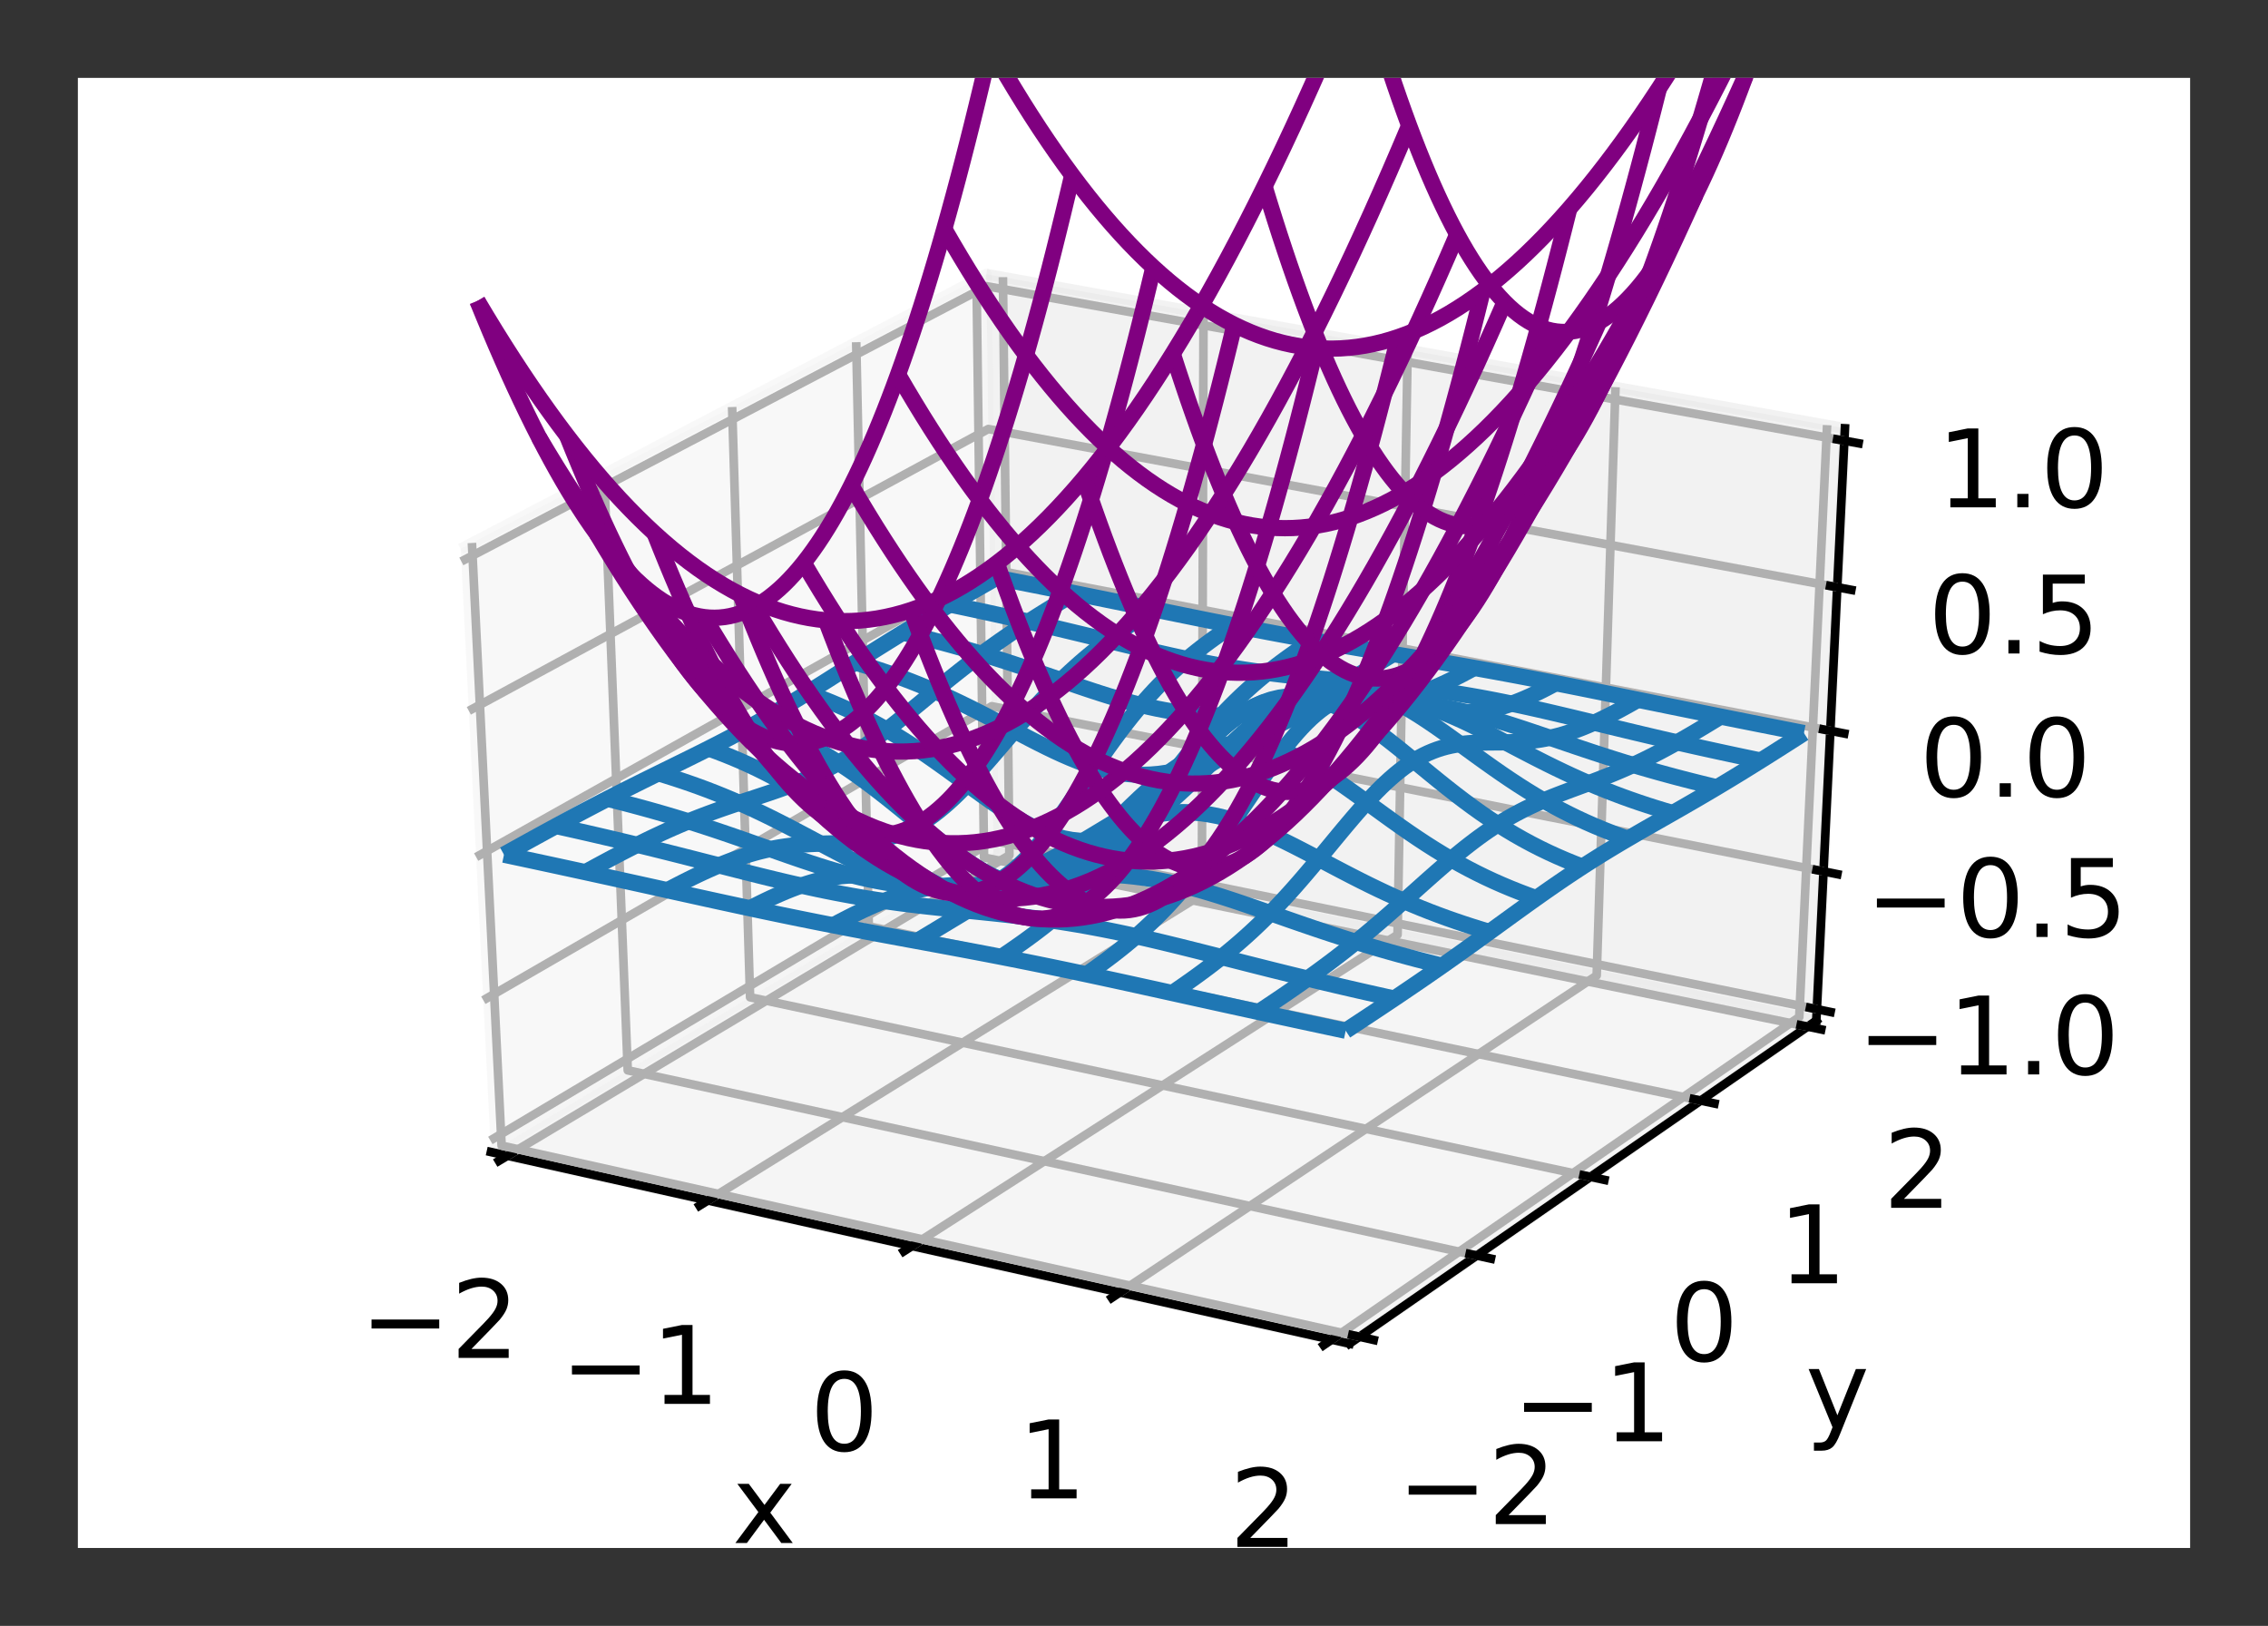 <?xml version="1.0" encoding="utf-8" standalone="no"?>
<!DOCTYPE svg PUBLIC "-//W3C//DTD SVG 1.1//EN"
  "http://www.w3.org/Graphics/SVG/1.1/DTD/svg11.dtd">
<!-- Created with matplotlib (https://matplotlib.org/) -->
<svg height="150.3pt" version="1.1" viewBox="0 0 209.7 150.3" width="209.7pt" xmlns="http://www.w3.org/2000/svg" xmlns:xlink="http://www.w3.org/1999/xlink">
 <rect x="0" y="0" width="209.7" height="150.3" fill="#333333" stroke="none"/>
 <defs>
  <style type="text/css">
*{stroke-linecap:butt;stroke-linejoin:round;}
  </style>
 </defs>
 <g id="figure_1">
  <g id="patch_1">
   <path d="M 0 150.3 
L 209.7 150.3 
L 209.7 0 
L 0 0 
z
" style="fill:none;"/>
  </g>
  <g id="patch_2">
   <path d="M 7.2 143.1 
L 202.5 143.1 
L 202.5 7.2 
L 7.2 7.2 
z
" style="fill:#ffffff;"/>
  </g>
  <g id="pane3d_1">
   <g id="patch_3">
    <path d="M 45.392 106.497 
L 91.86 78.751 
L 91.201 25.347 
L 42.598 50.736 
" style="fill:#f2f2f2;opacity:0.5;stroke:#f2f2f2;stroke-linejoin:miter;"/>
   </g>
  </g>
  <g id="pane3d_2">
   <g id="patch_4">
    <path d="M 91.86 78.751 
L 167.936 94.345 
L 170.581 39.599 
L 91.201 25.347 
" style="fill:#e6e6e6;opacity:0.5;stroke:#e6e6e6;stroke-linejoin:miter;"/>
   </g>
  </g>
  <g id="pane3d_3">
   <g id="patch_5">
    <path d="M 45.392 106.497 
L 124.773 124.211 
L 167.936 94.345 
L 91.86 78.751 
" style="fill:#ececec;opacity:0.5;stroke:#ececec;stroke-linejoin:miter;"/>
   </g>
  </g>
  <g id="axis3d_1">
   <g id="line2d_1">
    <path d="M 45.392 106.497 
L 124.773 124.211 
" style="fill:none;stroke:#000000;stroke-linecap:square;stroke-width:0.8;"/>
   </g>
   <g id="text_1">
    <!-- x -->
    <defs>
     <path d="M 54.891 54.688 
L 35.109 28.078 
L 55.906 0 
L 45.312 0 
L 29.391 21.484 
L 13.484 0 
L 2.875 0 
L 24.125 28.609 
L 4.688 54.688 
L 15.281 54.688 
L 29.781 35.203 
L 44.281 54.688 
z
" id="DejaVuSans-120"/>
    </defs>
    <g transform="translate(67.708 142.642)scale(0.1 -0.1)">
     <use xlink:href="#DejaVuSans-120"/>
    </g>
   </g>
   <g id="Line3DCollection_1">
    <path d="M 46.922 106.838 
L 93.329 79.053 
L 92.732 25.622 
" style="fill:none;stroke:#b0b0b0;stroke-width:0.8;"/>
    <path d="M 65.456 110.974 
L 111.122 82.7 
L 111.277 28.951 
" style="fill:none;stroke:#b0b0b0;stroke-width:0.8;"/>
    <path d="M 84.328 115.186 
L 129.22 86.409 
L 130.153 32.34 
" style="fill:none;stroke:#b0b0b0;stroke-width:0.8;"/>
    <path d="M 103.548 119.475 
L 147.63 90.182 
L 149.369 35.79 
" style="fill:none;stroke:#b0b0b0;stroke-width:0.8;"/>
    <path d="M 123.125 123.843 
L 166.36 94.022 
L 168.934 39.303 
" style="fill:none;stroke:#b0b0b0;stroke-width:0.8;"/>
   </g>
   <g id="xtick_1">
    <g id="line2d_2">
     <path d="M 47.317 106.602 
L 46.13 107.312 
" style="fill:none;stroke:#000000;stroke-linecap:square;stroke-width:0.8;"/>
    </g>
    <g id="text_2">
     <!-- −2 -->
     <defs>
      <path d="M 10.594 35.5 
L 73.188 35.5 
L 73.188 27.203 
L 10.594 27.203 
z
" id="DejaVuSans-8722"/>
      <path d="M 19.188 8.297 
L 53.609 8.297 
L 53.609 0 
L 7.328 0 
L 7.328 8.297 
Q 12.938 14.109 22.625 23.891 
Q 32.328 33.688 34.812 36.531 
Q 39.547 41.844 41.422 45.531 
Q 43.312 49.219 43.312 52.781 
Q 43.312 58.594 39.234 62.25 
Q 35.156 65.922 28.609 65.922 
Q 23.969 65.922 18.812 64.312 
Q 13.672 62.703 7.812 59.422 
L 7.812 69.391 
Q 13.766 71.781 18.938 73 
Q 24.125 74.219 28.422 74.219 
Q 39.75 74.219 46.484 68.547 
Q 53.219 62.891 53.219 53.422 
Q 53.219 48.922 51.531 44.891 
Q 49.859 40.875 45.406 35.406 
Q 44.188 33.984 37.641 27.219 
Q 31.109 20.453 19.188 8.297 
z
" id="DejaVuSans-50"/>
     </defs>
     <g transform="translate(33.293 125.531)scale(0.1 -0.1)">
      <use xlink:href="#DejaVuSans-8722"/>
      <use x="83.789" xlink:href="#DejaVuSans-50"/>
     </g>
    </g>
   </g>
   <g id="xtick_2">
    <g id="line2d_3">
     <path d="M 65.845 110.733 
L 64.677 111.457 
" style="fill:none;stroke:#000000;stroke-linecap:square;stroke-width:0.8;"/>
    </g>
    <g id="text_3">
     <!-- −1 -->
     <defs>
      <path d="M 12.406 8.297 
L 28.516 8.297 
L 28.516 63.922 
L 10.984 60.406 
L 10.984 69.391 
L 28.422 72.906 
L 38.281 72.906 
L 38.281 8.297 
L 54.391 8.297 
L 54.391 0 
L 12.406 0 
z
" id="DejaVuSans-49"/>
     </defs>
     <g transform="translate(51.824 129.779)scale(0.1 -0.1)">
      <use xlink:href="#DejaVuSans-8722"/>
      <use x="83.789" xlink:href="#DejaVuSans-49"/>
     </g>
    </g>
   </g>
   <g id="xtick_3">
    <g id="line2d_4">
     <path d="M 84.711 114.94 
L 83.562 115.677 
" style="fill:none;stroke:#000000;stroke-linecap:square;stroke-width:0.8;"/>
    </g>
    <g id="text_4">
     <!-- 0 -->
     <defs>
      <path d="M 31.781 66.406 
Q 24.172 66.406 20.328 58.906 
Q 16.5 51.422 16.5 36.375 
Q 16.5 21.391 20.328 13.891 
Q 24.172 6.391 31.781 6.391 
Q 39.453 6.391 43.281 13.891 
Q 47.125 21.391 47.125 36.375 
Q 47.125 51.422 43.281 58.906 
Q 39.453 66.406 31.781 66.406 
z
M 31.781 74.219 
Q 44.047 74.219 50.516 64.516 
Q 56.984 54.828 56.984 36.375 
Q 56.984 17.969 50.516 8.266 
Q 44.047 -1.422 31.781 -1.422 
Q 19.531 -1.422 13.062 8.266 
Q 6.594 17.969 6.594 36.375 
Q 6.594 54.828 13.062 64.516 
Q 19.531 74.219 31.781 74.219 
z
" id="DejaVuSans-48"/>
     </defs>
     <g transform="translate(74.885 134.106)scale(0.1 -0.1)">
      <use xlink:href="#DejaVuSans-48"/>
     </g>
    </g>
   </g>
   <g id="xtick_4">
    <g id="line2d_5">
     <path d="M 103.924 119.225 
L 102.795 119.975 
" style="fill:none;stroke:#000000;stroke-linecap:square;stroke-width:0.8;"/>
    </g>
    <g id="text_5">
     <!-- 1 -->
     <g transform="translate(94.103 138.512)scale(0.1 -0.1)">
      <use xlink:href="#DejaVuSans-49"/>
     </g>
    </g>
   </g>
   <g id="xtick_5">
    <g id="line2d_6">
     <path d="M 123.494 123.589 
L 122.386 124.353 
" style="fill:none;stroke:#000000;stroke-linecap:square;stroke-width:0.8;"/>
    </g>
    <g id="text_6">
     <!-- 2 -->
     <g transform="translate(113.68 143)scale(0.1 -0.1)">
      <use xlink:href="#DejaVuSans-50"/>
     </g>
    </g>
   </g>
  </g>
  <g id="axis3d_2">
   <g id="line2d_7">
    <path d="M 167.936 94.345 
L 124.773 124.211 
" style="fill:none;stroke:#000000;stroke-linecap:square;stroke-width:0.8;"/>
   </g>
   <g id="text_7">
    <!-- y -->
    <defs>
     <path d="M 32.172 -5.078 
Q 28.375 -14.844 24.75 -17.812 
Q 21.141 -20.797 15.094 -20.797 
L 7.906 -20.797 
L 7.906 -13.281 
L 13.188 -13.281 
Q 16.891 -13.281 18.938 -11.516 
Q 21 -9.766 23.484 -3.219 
L 25.094 0.875 
L 2.984 54.688 
L 12.5 54.688 
L 29.594 11.922 
L 46.688 54.688 
L 56.203 54.688 
z
" id="DejaVuSans-121"/>
    </defs>
    <g transform="translate(166.927 132.026)scale(0.1 -0.1)">
     <use xlink:href="#DejaVuSans-121"/>
    </g>
   </g>
   <g id="Line3DCollection_2">
    <path d="M 43.634 50.195 
L 46.38 105.907 
L 125.693 123.574 
" style="fill:none;stroke:#b0b0b0;stroke-width:0.8;"/>
    <path d="M 55.855 43.811 
L 58.042 98.944 
L 136.543 116.067 
" style="fill:none;stroke:#b0b0b0;stroke-width:0.8;"/>
    <path d="M 67.693 37.627 
L 69.353 92.19 
L 147.055 108.793 
" style="fill:none;stroke:#b0b0b0;stroke-width:0.8;"/>
    <path d="M 79.165 31.634 
L 80.329 85.636 
L 157.244 101.743 
" style="fill:none;stroke:#b0b0b0;stroke-width:0.8;"/>
    <path d="M 90.289 25.823 
L 90.986 79.273 
L 167.126 94.905 
" style="fill:none;stroke:#b0b0b0;stroke-width:0.8;"/>
   </g>
   <g id="xtick_6">
    <g id="line2d_8">
     <path d="M 125.034 123.428 
L 127.011 123.868 
" style="fill:none;stroke:#000000;stroke-linecap:square;stroke-width:0.8;"/>
    </g>
    <g id="text_8">
     <!-- −2 -->
     <g transform="translate(129.188 140.891)scale(0.1 -0.1)">
      <use xlink:href="#DejaVuSans-8722"/>
      <use x="83.789" xlink:href="#DejaVuSans-50"/>
     </g>
    </g>
   </g>
   <g id="xtick_7">
    <g id="line2d_9">
     <path d="M 135.891 115.925 
L 137.847 116.351 
" style="fill:none;stroke:#000000;stroke-linecap:square;stroke-width:0.8;"/>
    </g>
    <g id="text_9">
     <!-- −1 -->
     <g transform="translate(139.858 133.235)scale(0.1 -0.1)">
      <use xlink:href="#DejaVuSans-8722"/>
      <use x="83.789" xlink:href="#DejaVuSans-49"/>
     </g>
    </g>
   </g>
   <g id="xtick_8">
    <g id="line2d_10">
     <path d="M 146.41 108.655 
L 148.345 109.069 
" style="fill:none;stroke:#000000;stroke-linecap:square;stroke-width:0.8;"/>
    </g>
    <g id="text_10">
     <!-- 0 -->
     <g transform="translate(154.386 125.818)scale(0.1 -0.1)">
      <use xlink:href="#DejaVuSans-48"/>
     </g>
    </g>
   </g>
   <g id="xtick_9">
    <g id="line2d_11">
     <path d="M 156.607 101.609 
L 158.521 102.01 
" style="fill:none;stroke:#000000;stroke-linecap:square;stroke-width:0.8;"/>
    </g>
    <g id="text_11">
     <!-- 1 -->
     <g transform="translate(164.406 118.628)scale(0.1 -0.1)">
      <use xlink:href="#DejaVuSans-49"/>
     </g>
    </g>
   </g>
   <g id="xtick_10">
    <g id="line2d_12">
     <path d="M 166.495 94.775 
L 168.389 95.164 
" style="fill:none;stroke:#000000;stroke-linecap:square;stroke-width:0.8;"/>
    </g>
    <g id="text_12">
     <!-- 2 -->
     <g transform="translate(174.124 111.656)scale(0.1 -0.1)">
      <use xlink:href="#DejaVuSans-50"/>
     </g>
    </g>
   </g>
  </g>
  <g id="axis3d_3">
   <g id="line2d_13">
    <path d="M 167.936 94.345 
L 170.581 39.599 
" style="fill:none;stroke:#000000;stroke-linecap:square;stroke-width:0.8;"/>
   </g>
   <g id="Line3DCollection_3">
    <path d="M 167.987 93.295 
L 91.847 77.726 
L 45.339 105.429 
" style="fill:none;stroke:#b0b0b0;stroke-width:0.8;"/>
    <path d="M 168.602 80.557 
L 91.694 65.286 
L 44.689 92.466 
" style="fill:none;stroke:#b0b0b0;stroke-width:0.8;"/>
    <path d="M 169.23 67.558 
L 91.537 52.6 
L 44.026 79.23 
" style="fill:none;stroke:#b0b0b0;stroke-width:0.8;"/>
    <path d="M 169.871 54.288 
L 91.378 39.66 
L 43.348 65.711 
" style="fill:none;stroke:#b0b0b0;stroke-width:0.8;"/>
    <path d="M 170.525 40.741 
L 91.215 26.459 
L 42.656 51.9 
" style="fill:none;stroke:#b0b0b0;stroke-width:0.8;"/>
   </g>
   <g id="xtick_11">
    <g id="line2d_14">
     <path d="M 167.356 93.166 
L 169.25 93.553 
" style="fill:none;stroke:#000000;stroke-linecap:square;stroke-width:0.8;"/>
    </g>
    <g id="text_13">
     <!-- −1.0 -->
     <defs>
      <path d="M 10.688 12.406 
L 21 12.406 
L 21 0 
L 10.688 0 
z
" id="DejaVuSans-46"/>
     </defs>
     <g transform="translate(171.707 99.324)scale(0.1 -0.1)">
      <use xlink:href="#DejaVuSans-8722"/>
      <use x="83.789" xlink:href="#DejaVuSans-49"/>
      <use x="147.412" xlink:href="#DejaVuSans-46"/>
      <use x="179.199" xlink:href="#DejaVuSans-48"/>
     </g>
    </g>
   </g>
   <g id="xtick_12">
    <g id="line2d_15">
     <path d="M 167.964 80.43 
L 169.879 80.81 
" style="fill:none;stroke:#000000;stroke-linecap:square;stroke-width:0.8;"/>
    </g>
    <g id="text_14">
     <!-- −0.5 -->
     <defs>
      <path d="M 10.797 72.906 
L 49.516 72.906 
L 49.516 64.594 
L 19.828 64.594 
L 19.828 46.734 
Q 21.969 47.469 24.109 47.828 
Q 26.266 48.188 28.422 48.188 
Q 40.625 48.188 47.75 41.5 
Q 54.891 34.812 54.891 23.391 
Q 54.891 11.625 47.562 5.094 
Q 40.234 -1.422 26.906 -1.422 
Q 22.312 -1.422 17.547 -0.641 
Q 12.797 0.141 7.719 1.703 
L 7.719 11.625 
Q 12.109 9.234 16.797 8.062 
Q 21.484 6.891 26.703 6.891 
Q 35.156 6.891 40.078 11.328 
Q 45.016 15.766 45.016 23.391 
Q 45.016 31 40.078 35.438 
Q 35.156 39.891 26.703 39.891 
Q 22.75 39.891 18.812 39.016 
Q 14.891 38.141 10.797 36.281 
z
" id="DejaVuSans-53"/>
     </defs>
     <g transform="translate(172.481 86.616)scale(0.1 -0.1)">
      <use xlink:href="#DejaVuSans-8722"/>
      <use x="83.789" xlink:href="#DejaVuSans-48"/>
      <use x="147.412" xlink:href="#DejaVuSans-46"/>
      <use x="179.199" xlink:href="#DejaVuSans-53"/>
     </g>
    </g>
   </g>
   <g id="xtick_13">
    <g id="line2d_16">
     <path d="M 168.586 67.434 
L 170.52 67.806 
" style="fill:none;stroke:#000000;stroke-linecap:square;stroke-width:0.8;"/>
    </g>
    <g id="text_15">
     <!-- 0.0 -->
     <g transform="translate(177.461 73.647)scale(0.1 -0.1)">
      <use xlink:href="#DejaVuSans-48"/>
      <use x="63.623" xlink:href="#DejaVuSans-46"/>
      <use x="95.41" xlink:href="#DejaVuSans-48"/>
     </g>
    </g>
   </g>
   <g id="xtick_14">
    <g id="line2d_17">
     <path d="M 169.22 54.167 
L 171.175 54.531 
" style="fill:none;stroke:#000000;stroke-linecap:square;stroke-width:0.8;"/>
    </g>
    <g id="text_16">
     <!-- 0.5 -->
     <g transform="translate(178.267 60.411)scale(0.1 -0.1)">
      <use xlink:href="#DejaVuSans-48"/>
      <use x="63.623" xlink:href="#DejaVuSans-46"/>
      <use x="95.41" xlink:href="#DejaVuSans-53"/>
     </g>
    </g>
   </g>
   <g id="xtick_15">
    <g id="line2d_18">
     <path d="M 169.867 40.622 
L 171.843 40.978 
" style="fill:none;stroke:#000000;stroke-linecap:square;stroke-width:0.8;"/>
    </g>
    <g id="text_17">
     <!-- 1.0 -->
     <g transform="translate(179.09 46.898)scale(0.1 -0.1)">
      <use xlink:href="#DejaVuSans-49"/>
      <use x="63.623" xlink:href="#DejaVuSans-46"/>
      <use x="95.41" xlink:href="#DejaVuSans-48"/>
     </g>
    </g>
   </g>
  </g>
  <g id="axes_1">
   <g id="Line3DCollection_4">
    <path clip-path="url(#p8508f3d2e2)" d="M 46.599 79.008 
L 47.083 78.739 
L 47.567 78.471 
L 48.05 78.204 
L 48.532 77.937 
L 49.014 77.672 
L 49.495 77.407 
L 49.976 77.144 
L 50.456 76.881 
L 50.935 76.62 
L 51.414 76.361 
L 51.893 76.102 
L 52.37 75.845 
L 52.848 75.589 
L 53.324 75.335 
L 53.8 75.082 
L 54.276 74.831 
L 54.751 74.582 
L 55.226 74.334 
L 55.699 74.088 
L 56.173 73.844 
L 56.646 73.601 
L 57.118 73.36 
L 57.59 73.121 
L 58.061 72.884 
L 58.531 72.647 
L 59.001 72.413 
L 59.471 72.179 
L 59.94 71.947 
L 60.408 71.716 
L 60.876 71.486 
L 61.343 71.256 
L 61.809 71.028 
L 62.275 70.799 
L 62.74 70.571 
L 63.205 70.342 
L 63.669 70.114 
L 64.133 69.884 
L 64.596 69.654 
L 65.058 69.423 
L 65.519 69.191 
L 65.98 68.957 
L 66.441 68.722 
L 66.9 68.484 
L 67.359 68.245 
L 67.817 68.003 
L 68.275 67.759 
L 68.732 67.512 
L 69.188 67.263 
L 69.644 67.011 
L 70.099 66.756 
L 70.553 66.498 
L 71.007 66.238 
L 71.46 65.975 
L 71.913 65.71 
L 72.364 65.441 
L 72.816 65.171 
L 73.266 64.898 
L 73.716 64.624 
L 74.166 64.347 
L 74.614 64.069 
L 75.063 63.789 
L 75.51 63.508 
L 75.957 63.226 
L 76.404 62.944 
L 76.85 62.661 
L 77.296 62.377 
L 77.741 62.094 
L 78.185 61.811 
L 78.629 61.528 
L 79.072 61.245 
L 79.515 60.964 
L 79.958 60.683 
L 80.4 60.404 
L 80.841 60.126 
L 81.282 59.849 
L 81.723 59.574 
L 82.162 59.3 
L 82.602 59.027 
L 83.041 58.757 
L 83.479 58.487 
L 83.917 58.22 
L 84.355 57.954 
L 84.792 57.69 
L 85.229 57.428 
L 85.665 57.167 
L 86.1 56.908 
L 86.535 56.65 
L 86.97 56.393 
L 87.404 56.138 
L 87.837 55.885 
L 88.27 55.632 
L 88.703 55.381 
L 89.135 55.131 
L 89.567 54.882 
L 89.998 54.634 
L 90.428 54.387 
L 90.858 54.141 
L 91.288 53.896 
L 91.717 53.651 
L 92.146 53.407 
" style="fill:none;stroke:#1f77b4;stroke-width:1.5;"/>
    <path clip-path="url(#p8508f3d2e2)" d="M 54.126 80.628 
L 54.608 80.365 
L 55.089 80.103 
L 55.569 79.843 
L 56.049 79.586 
L 56.528 79.33 
L 57.007 79.078 
L 57.485 78.828 
L 57.963 78.581 
L 58.44 78.338 
L 58.916 78.098 
L 59.392 77.862 
L 59.868 77.629 
L 60.343 77.401 
L 60.818 77.177 
L 61.292 76.957 
L 61.766 76.742 
L 62.239 76.532 
L 62.712 76.327 
L 63.184 76.126 
L 63.656 75.931 
L 64.127 75.74 
L 64.598 75.554 
L 65.069 75.374 
L 65.538 75.197 
L 66.008 75.025 
L 66.477 74.857 
L 66.945 74.693 
L 67.412 74.533 
L 67.88 74.375 
L 68.346 74.219 
L 68.812 74.065 
L 69.277 73.913 
L 69.742 73.761 
L 70.206 73.608 
L 70.669 73.454 
L 71.131 73.299 
L 71.593 73.141 
L 72.054 72.98 
L 72.515 72.814 
L 72.974 72.643 
L 73.433 72.467 
L 73.891 72.284 
L 74.348 72.094 
L 74.804 71.896 
L 75.259 71.69 
L 75.714 71.475 
L 76.168 71.25 
L 76.621 71.016 
L 77.073 70.772 
L 77.524 70.518 
L 77.975 70.254 
L 78.424 69.98 
L 78.873 69.697 
L 79.322 69.403 
L 79.769 69.101 
L 80.216 68.79 
L 80.662 68.47 
L 81.107 68.143 
L 81.552 67.809 
L 81.996 67.469 
L 82.44 67.123 
L 82.883 66.772 
L 83.325 66.417 
L 83.767 66.059 
L 84.209 65.698 
L 84.649 65.336 
L 85.09 64.973 
L 85.53 64.61 
L 85.969 64.247 
L 86.408 63.886 
L 86.847 63.527 
L 87.285 63.17 
L 87.723 62.816 
L 88.16 62.465 
L 88.597 62.118 
L 89.033 61.776 
L 89.469 61.437 
L 89.905 61.104 
L 90.34 60.775 
L 90.775 60.451 
L 91.21 60.132 
L 91.644 59.818 
L 92.077 59.509 
L 92.51 59.204 
L 92.943 58.905 
L 93.375 58.609 
L 93.807 58.318 
L 94.239 58.032 
L 94.67 57.749 
L 95.1 57.47 
L 95.53 57.195 
L 95.96 56.923 
L 96.389 56.654 
L 96.817 56.388 
L 97.245 56.125 
L 97.673 55.865 
L 98.1 55.606 
L 98.527 55.35 
L 98.953 55.096 
L 99.379 54.843 
" style="fill:none;stroke:#1f77b4;stroke-width:1.5;"/>
    <path clip-path="url(#p8508f3d2e2)" d="M 61.71 82.297 
L 62.189 82.044 
L 62.667 81.796 
L 63.145 81.552 
L 63.622 81.313 
L 64.099 81.078 
L 64.575 80.85 
L 65.051 80.627 
L 65.526 80.411 
L 66.001 80.201 
L 66.476 80 
L 66.95 79.806 
L 67.424 79.621 
L 67.897 79.444 
L 68.37 79.278 
L 68.843 79.121 
L 69.315 78.974 
L 69.787 78.838 
L 70.259 78.712 
L 70.73 78.598 
L 71.201 78.494 
L 71.671 78.401 
L 72.141 78.319 
L 72.61 78.248 
L 73.079 78.186 
L 73.548 78.134 
L 74.016 78.091 
L 74.483 78.057 
L 74.95 78.029 
L 75.416 78.007 
L 75.882 77.991 
L 76.347 77.978 
L 76.811 77.967 
L 77.274 77.957 
L 77.737 77.945 
L 78.199 77.931 
L 78.66 77.912 
L 79.12 77.886 
L 79.579 77.852 
L 80.037 77.808 
L 80.494 77.752 
L 80.95 77.683 
L 81.406 77.598 
L 81.86 77.496 
L 82.313 77.376 
L 82.765 77.236 
L 83.216 77.075 
L 83.666 76.893 
L 84.115 76.689 
L 84.563 76.461 
L 85.01 76.21 
L 85.456 75.936 
L 85.901 75.639 
L 86.345 75.319 
L 86.788 74.976 
L 87.23 74.612 
L 87.672 74.228 
L 88.113 73.824 
L 88.553 73.403 
L 88.992 72.965 
L 89.431 72.511 
L 89.87 72.045 
L 90.307 71.567 
L 90.744 71.08 
L 91.181 70.584 
L 91.617 70.083 
L 92.053 69.577 
L 92.489 69.069 
L 92.924 68.56 
L 93.358 68.053 
L 93.793 67.547 
L 94.227 67.046 
L 94.66 66.549 
L 95.094 66.06 
L 95.527 65.577 
L 95.96 65.103 
L 96.392 64.638 
L 96.825 64.183 
L 97.256 63.737 
L 97.688 63.303 
L 98.119 62.879 
L 98.55 62.466 
L 98.981 62.064 
L 99.411 61.673 
L 99.841 61.292 
L 100.27 60.922 
L 100.7 60.562 
L 101.128 60.211 
L 101.557 59.87 
L 101.984 59.538 
L 102.412 59.214 
L 102.839 58.897 
L 103.266 58.588 
L 103.692 58.286 
L 104.117 57.991 
L 104.543 57.701 
L 104.967 57.416 
L 105.391 57.137 
L 105.815 56.862 
L 106.239 56.591 
L 106.661 56.323 
" style="fill:none;stroke:#1f77b4;stroke-width:1.5;"/>
    <path clip-path="url(#p8508f3d2e2)" d="M 69.348 83.965 
L 69.824 83.723 
L 70.299 83.486 
L 70.774 83.255 
L 71.248 83.031 
L 71.722 82.814 
L 72.196 82.606 
L 72.669 82.406 
L 73.142 82.215 
L 73.614 82.035 
L 74.086 81.866 
L 74.557 81.709 
L 75.029 81.564 
L 75.499 81.433 
L 75.97 81.315 
L 76.44 81.211 
L 76.91 81.123 
L 77.379 81.05 
L 77.848 80.993 
L 78.316 80.951 
L 78.785 80.926 
L 79.252 80.917 
L 79.72 80.924 
L 80.187 80.945 
L 80.653 80.982 
L 81.119 81.033 
L 81.584 81.097 
L 82.049 81.173 
L 82.513 81.259 
L 82.976 81.354 
L 83.439 81.456 
L 83.901 81.563 
L 84.362 81.672 
L 84.822 81.783 
L 85.282 81.891 
L 85.74 81.996 
L 86.198 82.093 
L 86.654 82.18 
L 87.11 82.254 
L 87.564 82.314 
L 88.018 82.355 
L 88.47 82.377 
L 88.921 82.375 
L 89.371 82.348 
L 89.82 82.293 
L 90.268 82.21 
L 90.715 82.095 
L 91.161 81.949 
L 91.606 81.769 
L 92.049 81.555 
L 92.492 81.306 
L 92.934 81.023 
L 93.374 80.706 
L 93.814 80.354 
L 94.253 79.97 
L 94.692 79.553 
L 95.129 79.107 
L 95.566 78.631 
L 96.002 78.128 
L 96.438 77.601 
L 96.873 77.052 
L 97.308 76.483 
L 97.742 75.896 
L 98.175 75.296 
L 98.609 74.683 
L 99.042 74.061 
L 99.474 73.432 
L 99.907 72.8 
L 100.339 72.167 
L 100.771 71.535 
L 101.202 70.906 
L 101.634 70.283 
L 102.065 69.667 
L 102.495 69.06 
L 102.926 68.465 
L 103.356 67.881 
L 103.786 67.311 
L 104.216 66.755 
L 104.645 66.213 
L 105.075 65.688 
L 105.503 65.178 
L 105.932 64.684 
L 106.36 64.206 
L 106.788 63.744 
L 107.215 63.298 
L 107.642 62.867 
L 108.069 62.451 
L 108.495 62.049 
L 108.921 61.66 
L 109.346 61.285 
L 109.771 60.922 
L 110.196 60.57 
L 110.62 60.229 
L 111.043 59.898 
L 111.466 59.577 
L 111.889 59.264 
L 112.311 58.958 
L 112.732 58.66 
L 113.153 58.369 
L 113.574 58.083 
L 113.994 57.803 
" style="fill:none;stroke:#1f77b4;stroke-width:1.5;"/>
    <path clip-path="url(#p8508f3d2e2)" d="M 77.04 85.539 
L 77.512 85.287 
L 77.984 85.041 
L 78.455 84.799 
L 78.925 84.563 
L 79.396 84.332 
L 79.865 84.109 
L 80.335 83.892 
L 80.803 83.684 
L 81.271 83.484 
L 81.739 83.293 
L 82.206 83.111 
L 82.673 82.94 
L 83.14 82.779 
L 83.605 82.629 
L 84.071 82.492 
L 84.536 82.366 
L 85 82.254 
L 85.464 82.154 
L 85.928 82.067 
L 86.391 81.993 
L 86.853 81.932 
L 87.315 81.884 
L 87.776 81.849 
L 88.237 81.826 
L 88.697 81.814 
L 89.157 81.813 
L 89.616 81.821 
L 90.074 81.838 
L 90.531 81.863 
L 90.988 81.893 
L 91.444 81.927 
L 91.9 81.964 
L 92.354 82.002 
L 92.808 82.038 
L 93.261 82.07 
L 93.713 82.097 
L 94.164 82.116 
L 94.615 82.125 
L 95.064 82.121 
L 95.513 82.103 
L 95.96 82.069 
L 96.407 82.016 
L 96.853 81.943 
L 97.298 81.847 
L 97.742 81.728 
L 98.186 81.584 
L 98.628 81.414 
L 99.07 81.216 
L 99.511 80.992 
L 99.951 80.739 
L 100.391 80.458 
L 100.83 80.149 
L 101.268 79.813 
L 101.705 79.45 
L 102.142 79.061 
L 102.579 78.647 
L 103.015 78.21 
L 103.45 77.752 
L 103.885 77.273 
L 104.32 76.777 
L 104.754 76.264 
L 105.187 75.738 
L 105.621 75.199 
L 106.054 74.652 
L 106.486 74.097 
L 106.919 73.536 
L 107.351 72.973 
L 107.782 72.409 
L 108.214 71.846 
L 108.645 71.286 
L 109.076 70.731 
L 109.506 70.181 
L 109.936 69.639 
L 110.366 69.106 
L 110.795 68.583 
L 111.224 68.071 
L 111.652 67.571 
L 112.081 67.082 
L 112.508 66.607 
L 112.936 66.144 
L 113.362 65.694 
L 113.789 65.258 
L 114.215 64.834 
L 114.64 64.423 
L 115.065 64.024 
L 115.49 63.638 
L 115.914 63.263 
L 116.337 62.899 
L 116.76 62.546 
L 117.182 62.203 
L 117.604 61.869 
L 118.026 61.544 
L 118.447 61.227 
L 118.867 60.917 
L 119.287 60.615 
L 119.706 60.319 
L 120.125 60.029 
L 120.543 59.744 
L 120.961 59.465 
L 121.378 59.189 
" style="fill:none;stroke:#1f77b4;stroke-width:1.5;"/>
    <path clip-path="url(#p8508f3d2e2)" d="M 84.786 86.995 
L 85.255 86.712 
L 85.723 86.431 
L 86.19 86.149 
L 86.656 85.868 
L 87.122 85.587 
L 87.588 85.307 
L 88.053 85.026 
L 88.517 84.747 
L 88.98 84.467 
L 89.443 84.188 
L 89.906 83.91 
L 90.368 83.631 
L 90.829 83.353 
L 91.29 83.076 
L 91.75 82.799 
L 92.209 82.522 
L 92.668 82.245 
L 93.126 81.969 
L 93.584 81.693 
L 94.041 81.418 
L 94.498 81.143 
L 94.954 80.868 
L 95.409 80.593 
L 95.864 80.319 
L 96.318 80.046 
L 96.772 79.772 
L 97.225 79.499 
L 97.677 79.226 
L 98.129 78.954 
L 98.581 78.682 
L 99.031 78.41 
L 99.482 78.139 
L 99.931 77.868 
L 100.38 77.598 
L 100.829 77.327 
L 101.277 77.057 
L 101.724 76.788 
L 102.171 76.518 
L 102.617 76.25 
L 103.063 75.981 
L 103.508 75.713 
L 103.953 75.445 
L 104.397 75.177 
L 104.84 74.91 
L 105.283 74.643 
L 105.725 74.376 
L 106.167 74.11 
L 106.608 73.844 
L 107.049 73.579 
L 107.489 73.314 
L 107.929 73.049 
L 108.368 72.784 
L 108.806 72.52 
L 109.244 72.256 
L 109.682 71.992 
L 110.119 71.729 
L 110.555 71.466 
L 110.991 71.203 
L 111.426 70.941 
L 111.861 70.679 
L 112.295 70.418 
L 112.728 70.156 
L 113.161 69.895 
L 113.594 69.635 
L 114.026 69.374 
L 114.457 69.114 
L 114.888 68.855 
L 115.319 68.595 
L 115.749 68.336 
L 116.178 68.077 
L 116.607 67.819 
L 117.035 67.561 
L 117.463 67.303 
L 117.89 67.046 
L 118.317 66.789 
L 118.743 66.532 
L 119.168 66.275 
L 119.594 66.019 
L 120.018 65.763 
L 120.442 65.508 
L 120.866 65.252 
L 121.289 64.997 
L 121.711 64.743 
L 122.133 64.489 
L 122.555 64.235 
L 122.976 63.981 
L 123.396 63.727 
L 123.816 63.474 
L 124.236 63.222 
L 124.655 62.969 
L 125.073 62.717 
L 125.491 62.465 
L 125.908 62.214 
L 126.325 61.962 
L 126.742 61.711 
L 127.158 61.461 
L 127.573 61.211 
L 127.988 60.961 
L 128.402 60.711 
L 128.816 60.461 
" style="fill:none;stroke:#1f77b4;stroke-width:1.5;"/>
    <path clip-path="url(#p8508f3d2e2)" d="M 92.593 88.462 
L 93.058 88.149 
L 93.522 87.832 
L 93.986 87.51 
L 94.449 87.184 
L 94.911 86.852 
L 95.373 86.514 
L 95.834 86.17 
L 96.295 85.818 
L 96.754 85.459 
L 97.214 85.092 
L 97.672 84.715 
L 98.13 84.329 
L 98.588 83.933 
L 99.045 83.526 
L 99.501 83.108 
L 99.957 82.678 
L 100.412 82.237 
L 100.867 81.782 
L 101.321 81.316 
L 101.775 80.836 
L 102.228 80.344 
L 102.68 79.84 
L 103.133 79.323 
L 103.584 78.794 
L 104.036 78.255 
L 104.487 77.705 
L 104.937 77.145 
L 105.387 76.578 
L 105.837 76.003 
L 106.287 75.423 
L 106.736 74.839 
L 107.184 74.253 
L 107.633 73.667 
L 108.081 73.082 
L 108.529 72.502 
L 108.976 71.928 
L 109.423 71.362 
L 109.869 70.807 
L 110.316 70.265 
L 110.761 69.738 
L 111.207 69.229 
L 111.651 68.74 
L 112.096 68.272 
L 112.54 67.828 
L 112.983 67.408 
L 113.426 67.015 
L 113.868 66.65 
L 114.309 66.313 
L 114.75 66.005 
L 115.19 65.727 
L 115.63 65.479 
L 116.068 65.26 
L 116.506 65.071 
L 116.943 64.909 
L 117.379 64.775 
L 117.815 64.667 
L 118.249 64.584 
L 118.683 64.523 
L 119.116 64.484 
L 119.548 64.464 
L 119.979 64.46 
L 120.409 64.472 
L 120.838 64.495 
L 121.267 64.529 
L 121.694 64.571 
L 122.121 64.619 
L 122.547 64.67 
L 122.973 64.722 
L 123.397 64.773 
L 123.821 64.822 
L 124.244 64.866 
L 124.667 64.905 
L 125.089 64.936 
L 125.51 64.959 
L 125.931 64.972 
L 126.351 64.974 
L 126.771 64.965 
L 127.19 64.944 
L 127.609 64.911 
L 128.027 64.865 
L 128.445 64.806 
L 128.863 64.735 
L 129.28 64.651 
L 129.696 64.555 
L 130.113 64.447 
L 130.528 64.327 
L 130.944 64.196 
L 131.359 64.055 
L 131.773 63.903 
L 132.188 63.742 
L 132.602 63.572 
L 133.015 63.394 
L 133.428 63.208 
L 133.841 63.015 
L 134.253 62.816 
L 134.665 62.611 
L 135.076 62.401 
L 135.487 62.186 
L 135.898 61.966 
L 136.308 61.743 
" style="fill:none;stroke:#1f77b4;stroke-width:1.5;"/>
    <path clip-path="url(#p8508f3d2e2)" d="M 100.462 90.071 
L 100.923 89.748 
L 101.385 89.421 
L 101.845 89.088 
L 102.305 88.749 
L 102.764 88.403 
L 103.223 88.05 
L 103.681 87.689 
L 104.138 87.319 
L 104.595 86.939 
L 105.052 86.548 
L 105.508 86.147 
L 105.963 85.733 
L 106.418 85.307 
L 106.872 84.867 
L 107.326 84.414 
L 107.78 83.945 
L 108.233 83.462 
L 108.685 82.963 
L 109.138 82.449 
L 109.59 81.919 
L 110.041 81.373 
L 110.492 80.811 
L 110.943 80.234 
L 111.393 79.642 
L 111.843 79.037 
L 112.293 78.418 
L 112.743 77.788 
L 113.192 77.147 
L 113.641 76.498 
L 114.09 75.841 
L 114.538 75.18 
L 114.987 74.516 
L 115.435 73.851 
L 115.882 73.189 
L 116.329 72.531 
L 116.776 71.882 
L 117.223 71.242 
L 117.669 70.616 
L 118.115 70.006 
L 118.56 69.415 
L 119.005 68.846 
L 119.449 68.301 
L 119.892 67.782 
L 120.335 67.293 
L 120.777 66.835 
L 121.218 66.409 
L 121.659 66.018 
L 122.098 65.662 
L 122.537 65.343 
L 122.974 65.061 
L 123.411 64.815 
L 123.847 64.606 
L 124.281 64.433 
L 124.715 64.295 
L 125.147 64.191 
L 125.579 64.12 
L 126.009 64.079 
L 126.438 64.066 
L 126.866 64.08 
L 127.293 64.117 
L 127.718 64.176 
L 128.143 64.252 
L 128.567 64.344 
L 128.99 64.448 
L 129.412 64.562 
L 129.833 64.683 
L 130.253 64.808 
L 130.672 64.935 
L 131.09 65.06 
L 131.508 65.182 
L 131.925 65.299 
L 132.342 65.408 
L 132.758 65.508 
L 133.173 65.597 
L 133.588 65.673 
L 134.003 65.737 
L 134.417 65.786 
L 134.83 65.821 
L 135.243 65.84 
L 135.656 65.843 
L 136.069 65.831 
L 136.481 65.803 
L 136.893 65.759 
L 137.305 65.699 
L 137.716 65.625 
L 138.127 65.536 
L 138.538 65.433 
L 138.949 65.317 
L 139.359 65.189 
L 139.769 65.048 
L 140.179 64.897 
L 140.588 64.735 
L 140.997 64.564 
L 141.406 64.384 
L 141.815 64.196 
L 142.223 64 
L 142.631 63.798 
L 143.038 63.59 
L 143.445 63.376 
L 143.852 63.158 
" style="fill:none;stroke:#1f77b4;stroke-width:1.5;"/>
    <path clip-path="url(#p8508f3d2e2)" d="M 108.39 91.8 
L 108.848 91.487 
L 109.306 91.171 
L 109.763 90.851 
L 110.22 90.528 
L 110.676 90.2 
L 111.132 89.866 
L 111.587 89.528 
L 112.041 89.184 
L 112.495 88.833 
L 112.949 88.475 
L 113.402 88.11 
L 113.854 87.737 
L 114.306 87.355 
L 114.758 86.965 
L 115.209 86.565 
L 115.66 86.156 
L 116.11 85.736 
L 116.56 85.306 
L 117.009 84.866 
L 117.458 84.415 
L 117.907 83.954 
L 118.355 83.482 
L 118.803 83 
L 119.251 82.509 
L 119.698 82.008 
L 120.145 81.499 
L 120.592 80.981 
L 121.038 80.457 
L 121.484 79.927 
L 121.93 79.393 
L 122.375 78.856 
L 122.82 78.316 
L 123.265 77.777 
L 123.709 77.24 
L 124.153 76.705 
L 124.596 76.177 
L 125.039 75.655 
L 125.481 75.142 
L 125.923 74.641 
L 126.364 74.152 
L 126.805 73.678 
L 127.245 73.22 
L 127.684 72.781 
L 128.122 72.361 
L 128.56 71.963 
L 128.997 71.586 
L 129.432 71.233 
L 129.867 70.903 
L 130.301 70.598 
L 130.735 70.318 
L 131.167 70.063 
L 131.598 69.832 
L 132.028 69.626 
L 132.457 69.444 
L 132.885 69.285 
L 133.312 69.147 
L 133.737 69.03 
L 134.162 68.932 
L 134.586 68.852 
L 135.009 68.788 
L 135.43 68.739 
L 135.851 68.701 
L 136.271 68.674 
L 136.69 68.656 
L 137.109 68.645 
L 137.526 68.638 
L 137.943 68.634 
L 138.359 68.631 
L 138.774 68.628 
L 139.188 68.623 
L 139.602 68.614 
L 140.016 68.6 
L 140.429 68.58 
L 140.841 68.553 
L 141.253 68.518 
L 141.665 68.474 
L 142.076 68.421 
L 142.487 68.358 
L 142.897 68.284 
L 143.308 68.2 
L 143.717 68.106 
L 144.127 68.001 
L 144.536 67.885 
L 144.945 67.759 
L 145.354 67.624 
L 145.762 67.478 
L 146.17 67.324 
L 146.578 67.16 
L 146.985 66.988 
L 147.392 66.808 
L 147.799 66.621 
L 148.206 66.427 
L 148.612 66.227 
L 149.018 66.021 
L 149.423 65.809 
L 149.829 65.593 
L 150.233 65.372 
L 150.638 65.148 
L 151.042 64.92 
L 151.445 64.688 
" style="fill:none;stroke:#1f77b4;stroke-width:1.5;"/>
    <path clip-path="url(#p8508f3d2e2)" d="M 116.377 93.554 
L 116.832 93.253 
L 117.286 92.95 
L 117.74 92.646 
L 118.193 92.341 
L 118.646 92.034 
L 119.098 91.725 
L 119.55 91.413 
L 120.001 91.1 
L 120.451 90.783 
L 120.901 90.464 
L 121.35 90.142 
L 121.799 89.817 
L 122.247 89.488 
L 122.695 89.156 
L 123.143 88.82 
L 123.59 88.479 
L 124.036 88.135 
L 124.482 87.786 
L 124.927 87.433 
L 125.372 87.076 
L 125.817 86.714 
L 126.261 86.348 
L 126.705 85.978 
L 127.148 85.603 
L 127.591 85.225 
L 128.033 84.844 
L 128.475 84.459 
L 128.916 84.071 
L 129.357 83.682 
L 129.798 83.29 
L 130.238 82.897 
L 130.677 82.504 
L 131.117 82.111 
L 131.555 81.719 
L 131.993 81.329 
L 132.431 80.941 
L 132.868 80.557 
L 133.305 80.177 
L 133.741 79.801 
L 134.176 79.432 
L 134.611 79.069 
L 135.045 78.714 
L 135.478 78.366 
L 135.911 78.028 
L 136.343 77.698 
L 136.774 77.379 
L 137.204 77.069 
L 137.634 76.771 
L 138.063 76.483 
L 138.491 76.206 
L 138.919 75.94 
L 139.345 75.685 
L 139.771 75.44 
L 140.196 75.206 
L 140.62 74.983 
L 141.043 74.769 
L 141.466 74.564 
L 141.887 74.367 
L 142.308 74.179 
L 142.728 73.998 
L 143.148 73.823 
L 143.566 73.653 
L 143.984 73.489 
L 144.401 73.328 
L 144.818 73.171 
L 145.234 73.015 
L 145.649 72.862 
L 146.063 72.709 
L 146.478 72.556 
L 146.891 72.402 
L 147.304 72.247 
L 147.716 72.09 
L 148.128 71.93 
L 148.54 71.768 
L 148.95 71.603 
L 149.361 71.433 
L 149.771 71.26 
L 150.181 71.083 
L 150.59 70.902 
L 150.999 70.716 
L 151.407 70.526 
L 151.815 70.331 
L 152.223 70.132 
L 152.63 69.929 
L 153.037 69.721 
L 153.443 69.51 
L 153.849 69.294 
L 154.255 69.075 
L 154.66 68.853 
L 155.065 68.627 
L 155.47 68.399 
L 155.874 68.167 
L 156.278 67.933 
L 156.681 67.697 
L 157.084 67.458 
L 157.486 67.217 
L 157.888 66.975 
L 158.29 66.731 
L 158.691 66.486 
L 159.092 66.24 
" style="fill:none;stroke:#1f77b4;stroke-width:1.5;"/>
    <path clip-path="url(#p8508f3d2e2)" d="M 124.424 95.285 
L 124.876 94.989 
L 125.326 94.692 
L 125.776 94.396 
L 126.226 94.099 
L 126.675 93.802 
L 127.123 93.505 
L 127.571 93.208 
L 128.018 92.91 
L 128.465 92.611 
L 128.911 92.312 
L 129.357 92.013 
L 129.802 91.712 
L 130.246 91.411 
L 130.69 91.109 
L 131.134 90.807 
L 131.577 90.503 
L 132.019 90.198 
L 132.461 89.892 
L 132.902 89.586 
L 133.343 89.278 
L 133.783 88.969 
L 134.222 88.659 
L 134.661 88.349 
L 135.1 88.037 
L 135.538 87.724 
L 135.976 87.411 
L 136.413 87.097 
L 136.849 86.783 
L 137.285 86.468 
L 137.721 86.152 
L 138.156 85.837 
L 138.59 85.522 
L 139.024 85.207 
L 139.457 84.893 
L 139.89 84.579 
L 140.322 84.267 
L 140.754 83.955 
L 141.185 83.645 
L 141.616 83.337 
L 142.046 83.031 
L 142.475 82.727 
L 142.904 82.426 
L 143.332 82.127 
L 143.76 81.831 
L 144.187 81.538 
L 144.613 81.248 
L 145.039 80.962 
L 145.464 80.679 
L 145.889 80.399 
L 146.313 80.123 
L 146.736 79.85 
L 147.159 79.581 
L 147.581 79.315 
L 148.002 79.052 
L 148.423 78.793 
L 148.843 78.537 
L 149.262 78.284 
L 149.681 78.033 
L 150.099 77.785 
L 150.517 77.54 
L 150.934 77.297 
L 151.35 77.055 
L 151.766 76.815 
L 152.181 76.577 
L 152.596 76.34 
L 153.01 76.104 
L 153.423 75.868 
L 153.836 75.633 
L 154.248 75.398 
L 154.66 75.163 
L 155.072 74.928 
L 155.483 74.693 
L 155.893 74.457 
L 156.303 74.22 
L 156.712 73.983 
L 157.121 73.745 
L 157.529 73.506 
L 157.937 73.266 
L 158.345 73.026 
L 158.752 72.784 
L 159.158 72.54 
L 159.564 72.296 
L 159.97 72.051 
L 160.375 71.805 
L 160.779 71.558 
L 161.184 71.31 
L 161.587 71.06 
L 161.991 70.81 
L 162.393 70.56 
L 162.796 70.308 
L 163.198 70.056 
L 163.599 69.803 
L 164 69.55 
L 164.4 69.296 
L 164.8 69.042 
L 165.2 68.788 
L 165.599 68.533 
L 165.998 68.278 
L 166.396 68.023 
L 166.793 67.767 
" style="fill:none;stroke:#1f77b4;stroke-width:1.5;"/>
    <path clip-path="url(#p8508f3d2e2)" d="M 46.599 79.008 
L 47.349 79.168 
L 48.1 79.328 
L 48.851 79.489 
L 49.603 79.65 
L 50.356 79.812 
L 51.109 79.974 
L 51.862 80.137 
L 52.616 80.3 
L 53.371 80.464 
L 54.126 80.628 
L 54.882 80.793 
L 55.639 80.959 
L 56.396 81.124 
L 57.153 81.291 
L 57.911 81.458 
L 58.67 81.625 
L 59.429 81.792 
L 60.189 81.96 
L 60.949 82.128 
L 61.71 82.297 
L 62.471 82.465 
L 63.233 82.633 
L 63.996 82.801 
L 64.759 82.969 
L 65.522 83.137 
L 66.286 83.304 
L 67.051 83.47 
L 67.816 83.636 
L 68.582 83.801 
L 69.348 83.965 
L 70.115 84.129 
L 70.882 84.291 
L 71.65 84.451 
L 72.418 84.611 
L 73.187 84.769 
L 73.957 84.926 
L 74.726 85.081 
L 75.497 85.235 
L 76.268 85.388 
L 77.04 85.539 
L 77.812 85.688 
L 78.584 85.837 
L 79.358 85.984 
L 80.131 86.131 
L 80.906 86.276 
L 81.681 86.421 
L 82.456 86.565 
L 83.232 86.708 
L 84.009 86.852 
L 84.786 86.995 
L 85.564 87.138 
L 86.343 87.282 
L 87.122 87.426 
L 87.902 87.571 
L 88.682 87.716 
L 89.463 87.863 
L 90.245 88.011 
L 91.027 88.16 
L 91.81 88.31 
L 92.593 88.462 
L 93.378 88.616 
L 94.162 88.771 
L 94.948 88.928 
L 95.734 89.086 
L 96.52 89.246 
L 97.307 89.408 
L 98.095 89.571 
L 98.883 89.736 
L 99.672 89.903 
L 100.462 90.071 
L 101.252 90.24 
L 102.043 90.41 
L 102.834 90.581 
L 103.626 90.753 
L 104.419 90.926 
L 105.212 91.1 
L 106.005 91.275 
L 106.8 91.449 
L 107.595 91.625 
L 108.39 91.8 
L 109.186 91.976 
L 109.983 92.152 
L 110.78 92.328 
L 111.578 92.503 
L 112.376 92.679 
L 113.175 92.855 
L 113.975 93.03 
L 114.775 93.205 
L 115.576 93.38 
L 116.377 93.554 
L 117.179 93.729 
L 117.982 93.903 
L 118.785 94.076 
L 119.589 94.25 
L 120.393 94.423 
L 121.198 94.596 
L 122.004 94.768 
L 122.81 94.941 
L 123.617 95.113 
L 124.424 95.285 
" style="fill:none;stroke:#1f77b4;stroke-width:1.5;"/>
    <path clip-path="url(#p8508f3d2e2)" d="M 51.414 76.361 
L 52.162 76.527 
L 52.91 76.695 
L 53.659 76.864 
L 54.408 77.035 
L 55.158 77.208 
L 55.908 77.382 
L 56.66 77.558 
L 57.411 77.736 
L 58.163 77.916 
L 58.916 78.098 
L 59.67 78.281 
L 60.424 78.467 
L 61.178 78.654 
L 61.934 78.843 
L 62.689 79.033 
L 63.446 79.225 
L 64.202 79.417 
L 64.96 79.611 
L 65.718 79.805 
L 66.476 80 
L 67.235 80.194 
L 67.994 80.388 
L 68.754 80.581 
L 69.514 80.772 
L 70.275 80.962 
L 71.037 81.149 
L 71.798 81.334 
L 72.56 81.515 
L 73.323 81.693 
L 74.086 81.866 
L 74.849 82.035 
L 75.613 82.199 
L 76.377 82.357 
L 77.142 82.509 
L 77.907 82.655 
L 78.673 82.795 
L 79.439 82.929 
L 80.205 83.057 
L 80.972 83.178 
L 81.739 83.293 
L 82.507 83.401 
L 83.275 83.505 
L 84.044 83.603 
L 84.814 83.696 
L 85.584 83.785 
L 86.355 83.87 
L 87.126 83.952 
L 87.898 84.032 
L 88.67 84.111 
L 89.443 84.188 
L 90.217 84.266 
L 90.992 84.345 
L 91.767 84.425 
L 92.543 84.508 
L 93.32 84.594 
L 94.097 84.683 
L 94.875 84.778 
L 95.654 84.877 
L 96.433 84.981 
L 97.214 85.092 
L 97.995 85.209 
L 98.776 85.332 
L 99.558 85.461 
L 100.341 85.598 
L 101.125 85.741 
L 101.909 85.89 
L 102.694 86.046 
L 103.479 86.208 
L 104.265 86.375 
L 105.052 86.548 
L 105.839 86.726 
L 106.627 86.909 
L 107.415 87.095 
L 108.204 87.286 
L 108.993 87.479 
L 109.783 87.675 
L 110.574 87.873 
L 111.365 88.073 
L 112.157 88.274 
L 112.949 88.475 
L 113.741 88.677 
L 114.535 88.879 
L 115.328 89.081 
L 116.123 89.282 
L 116.918 89.482 
L 117.713 89.682 
L 118.509 89.879 
L 119.306 90.076 
L 120.103 90.271 
L 120.901 90.464 
L 121.699 90.656 
L 122.498 90.846 
L 123.298 91.035 
L 124.098 91.222 
L 124.899 91.407 
L 125.7 91.591 
L 126.502 91.773 
L 127.304 91.954 
L 128.108 92.134 
L 128.911 92.312 
" style="fill:none;stroke:#1f77b4;stroke-width:1.5;"/>
    <path clip-path="url(#p8508f3d2e2)" d="M 56.173 73.844 
L 56.918 74.032 
L 57.664 74.223 
L 58.411 74.419 
L 59.158 74.62 
L 59.906 74.825 
L 60.655 75.035 
L 61.404 75.251 
L 62.154 75.472 
L 62.905 75.699 
L 63.656 75.931 
L 64.408 76.168 
L 65.161 76.411 
L 65.914 76.658 
L 66.667 76.911 
L 67.422 77.168 
L 68.176 77.428 
L 68.932 77.692 
L 69.688 77.958 
L 70.444 78.226 
L 71.201 78.494 
L 71.958 78.762 
L 72.715 79.027 
L 73.473 79.29 
L 74.231 79.549 
L 74.989 79.801 
L 75.748 80.047 
L 76.507 80.284 
L 77.266 80.51 
L 78.025 80.725 
L 78.785 80.926 
L 79.544 81.113 
L 80.304 81.284 
L 81.064 81.439 
L 81.824 81.576 
L 82.585 81.694 
L 83.345 81.792 
L 84.106 81.872 
L 84.867 81.932 
L 85.629 81.972 
L 86.391 81.993 
L 87.153 81.996 
L 87.916 81.981 
L 88.679 81.949 
L 89.443 81.903 
L 90.207 81.844 
L 90.973 81.773 
L 91.739 81.693 
L 92.505 81.605 
L 93.273 81.513 
L 94.041 81.418 
L 94.81 81.323 
L 95.58 81.23 
L 96.351 81.142 
L 97.123 81.061 
L 97.896 80.989 
L 98.67 80.929 
L 99.445 80.882 
L 100.221 80.85 
L 100.997 80.834 
L 101.775 80.836 
L 102.553 80.857 
L 103.332 80.897 
L 104.112 80.957 
L 104.892 81.037 
L 105.674 81.138 
L 106.456 81.257 
L 107.238 81.396 
L 108.021 81.553 
L 108.805 81.728 
L 109.59 81.919 
L 110.374 82.124 
L 111.16 82.344 
L 111.945 82.576 
L 112.732 82.818 
L 113.518 83.07 
L 114.305 83.329 
L 115.093 83.595 
L 115.881 83.866 
L 116.669 84.139 
L 117.458 84.415 
L 118.247 84.692 
L 119.037 84.969 
L 119.827 85.244 
L 120.618 85.517 
L 121.409 85.787 
L 122.201 86.054 
L 122.993 86.316 
L 123.785 86.574 
L 124.579 86.828 
L 125.372 87.076 
L 126.167 87.318 
L 126.962 87.556 
L 127.757 87.788 
L 128.553 88.015 
L 129.35 88.237 
L 130.147 88.454 
L 130.945 88.667 
L 131.744 88.874 
L 132.543 89.078 
L 133.343 89.278 
" style="fill:none;stroke:#1f77b4;stroke-width:1.5;"/>
    <path clip-path="url(#p8508f3d2e2)" d="M 60.876 71.486 
L 61.619 71.713 
L 62.364 71.949 
L 63.109 72.194 
L 63.855 72.45 
L 64.601 72.716 
L 65.349 72.993 
L 66.097 73.282 
L 66.846 73.583 
L 67.596 73.895 
L 68.346 74.219 
L 69.097 74.555 
L 69.849 74.903 
L 70.601 75.261 
L 71.354 75.63 
L 72.108 76.009 
L 72.862 76.395 
L 73.616 76.788 
L 74.371 77.187 
L 75.126 77.588 
L 75.882 77.991 
L 76.637 78.392 
L 77.393 78.789 
L 78.149 79.179 
L 78.905 79.56 
L 79.661 79.927 
L 80.417 80.278 
L 81.172 80.61 
L 81.928 80.919 
L 82.684 81.202 
L 83.439 81.456 
L 84.194 81.677 
L 84.949 81.864 
L 85.704 82.013 
L 86.459 82.123 
L 87.213 82.192 
L 87.968 82.219 
L 88.723 82.202 
L 89.478 82.142 
L 90.233 82.039 
L 90.988 81.893 
L 91.744 81.706 
L 92.5 81.481 
L 93.257 81.219 
L 94.015 80.923 
L 94.773 80.598 
L 95.533 80.247 
L 96.293 79.876 
L 97.054 79.487 
L 97.817 79.088 
L 98.581 78.682 
L 99.345 78.276 
L 100.112 77.874 
L 100.879 77.483 
L 101.648 77.107 
L 102.418 76.751 
L 103.189 76.42 
L 103.962 76.118 
L 104.736 75.849 
L 105.511 75.616 
L 106.287 75.423 
L 107.064 75.271 
L 107.842 75.162 
L 108.621 75.097 
L 109.4 75.076 
L 110.181 75.1 
L 110.961 75.167 
L 111.743 75.277 
L 112.525 75.427 
L 113.307 75.616 
L 114.09 75.841 
L 114.873 76.1 
L 115.656 76.388 
L 116.44 76.704 
L 117.224 77.044 
L 118.007 77.404 
L 118.792 77.781 
L 119.576 78.171 
L 120.36 78.572 
L 121.145 78.98 
L 121.93 79.393 
L 122.715 79.808 
L 123.5 80.221 
L 124.286 80.632 
L 125.072 81.038 
L 125.859 81.437 
L 126.646 81.828 
L 127.433 82.209 
L 128.221 82.581 
L 129.009 82.941 
L 129.798 83.29 
L 130.587 83.627 
L 131.377 83.952 
L 132.168 84.266 
L 132.959 84.567 
L 133.751 84.857 
L 134.544 85.136 
L 135.337 85.405 
L 136.131 85.663 
L 136.925 85.912 
L 137.721 86.152 
" style="fill:none;stroke:#1f77b4;stroke-width:1.5;"/>
    <path clip-path="url(#p8508f3d2e2)" d="M 65.519 69.191 
L 66.261 69.462 
L 67.004 69.748 
L 67.747 70.048 
L 68.491 70.365 
L 69.236 70.699 
L 69.982 71.051 
L 70.729 71.421 
L 71.477 71.809 
L 72.225 72.217 
L 72.974 72.643 
L 73.724 73.089 
L 74.474 73.553 
L 75.225 74.034 
L 75.977 74.532 
L 76.729 75.045 
L 77.482 75.571 
L 78.234 76.107 
L 78.988 76.652 
L 79.741 77.201 
L 80.494 77.752 
L 81.248 78.301 
L 82.001 78.843 
L 82.754 79.374 
L 83.507 79.888 
L 84.26 80.382 
L 85.012 80.85 
L 85.764 81.286 
L 86.516 81.686 
L 87.267 82.044 
L 88.018 82.355 
L 88.768 82.615 
L 89.518 82.819 
L 90.268 82.964 
L 91.017 83.045 
L 91.766 83.06 
L 92.515 83.007 
L 93.264 82.885 
L 94.013 82.693 
L 94.763 82.432 
L 95.513 82.103 
L 96.263 81.708 
L 97.014 81.251 
L 97.766 80.734 
L 98.519 80.164 
L 99.273 79.546 
L 100.028 78.886 
L 100.784 78.192 
L 101.542 77.471 
L 102.302 76.731 
L 103.063 75.981 
L 103.826 75.229 
L 104.59 74.485 
L 105.356 73.756 
L 106.124 73.051 
L 106.893 72.378 
L 107.664 71.745 
L 108.436 71.159 
L 109.21 70.626 
L 109.985 70.151 
L 110.761 69.738 
L 111.539 69.393 
L 112.317 69.117 
L 113.096 68.912 
L 113.875 68.778 
L 114.655 68.717 
L 115.436 68.725 
L 116.217 68.803 
L 116.998 68.946 
L 117.779 69.151 
L 118.56 69.415 
L 119.341 69.733 
L 120.122 70.099 
L 120.903 70.51 
L 121.683 70.958 
L 122.464 71.44 
L 123.244 71.949 
L 124.024 72.479 
L 124.804 73.027 
L 125.584 73.586 
L 126.364 74.152 
L 127.144 74.721 
L 127.924 75.288 
L 128.704 75.85 
L 129.485 76.404 
L 130.266 76.948 
L 131.047 77.478 
L 131.828 77.992 
L 132.61 78.49 
L 133.393 78.97 
L 134.176 79.432 
L 134.96 79.874 
L 135.744 80.297 
L 136.529 80.701 
L 137.315 81.086 
L 138.101 81.452 
L 138.889 81.8 
L 139.677 82.131 
L 140.466 82.446 
L 141.255 82.746 
L 142.046 83.031 
" style="fill:none;stroke:#1f77b4;stroke-width:1.5;"/>
    <path clip-path="url(#p8508f3d2e2)" d="M 70.099 66.756 
L 70.838 67.046 
L 71.578 67.352 
L 72.318 67.677 
L 73.059 68.02 
L 73.802 68.383 
L 74.545 68.766 
L 75.288 69.171 
L 76.033 69.598 
L 76.778 70.047 
L 77.524 70.518 
L 78.271 71.011 
L 79.018 71.526 
L 79.766 72.061 
L 80.514 72.615 
L 81.263 73.187 
L 82.012 73.773 
L 82.761 74.372 
L 83.511 74.981 
L 84.26 75.595 
L 85.01 76.21 
L 85.759 76.823 
L 86.509 77.428 
L 87.258 78.02 
L 88.007 78.593 
L 88.755 79.142 
L 89.503 79.66 
L 90.251 80.142 
L 90.998 80.581 
L 91.745 80.971 
L 92.492 81.306 
L 93.238 81.582 
L 93.984 81.793 
L 94.73 81.934 
L 95.475 82.001 
L 96.22 81.991 
L 96.966 81.903 
L 97.712 81.733 
L 98.458 81.482 
L 99.204 81.15 
L 99.951 80.739 
L 100.699 80.251 
L 101.448 79.689 
L 102.198 79.059 
L 102.949 78.366 
L 103.702 77.617 
L 104.456 76.819 
L 105.212 75.98 
L 105.969 75.11 
L 106.728 74.218 
L 107.489 73.314 
L 108.252 72.407 
L 109.017 71.508 
L 109.783 70.628 
L 110.551 69.775 
L 111.321 68.96 
L 112.092 68.191 
L 112.865 67.476 
L 113.639 66.823 
L 114.414 66.239 
L 115.19 65.727 
L 115.967 65.294 
L 116.745 64.942 
L 117.523 64.673 
L 118.302 64.488 
L 119.081 64.387 
L 119.86 64.368 
L 120.639 64.43 
L 121.418 64.569 
L 122.196 64.78 
L 122.974 65.061 
L 123.752 65.404 
L 124.53 65.804 
L 125.307 66.256 
L 126.083 66.753 
L 126.859 67.287 
L 127.635 67.854 
L 128.41 68.447 
L 129.185 69.059 
L 129.96 69.684 
L 130.735 70.318 
L 131.509 70.955 
L 132.284 71.59 
L 133.058 72.219 
L 133.833 72.838 
L 134.608 73.445 
L 135.384 74.036 
L 136.16 74.609 
L 136.936 75.162 
L 137.714 75.695 
L 138.491 76.206 
L 139.27 76.694 
L 140.049 77.159 
L 140.829 77.602 
L 141.61 78.023 
L 142.391 78.422 
L 143.174 78.8 
L 143.957 79.158 
L 144.741 79.497 
L 145.527 79.818 
L 146.313 80.123 
" style="fill:none;stroke:#1f77b4;stroke-width:1.5;"/>
    <path clip-path="url(#p8508f3d2e2)" d="M 74.614 64.069 
L 75.349 64.335 
L 76.085 64.616 
L 76.822 64.912 
L 77.559 65.224 
L 78.297 65.553 
L 79.035 65.899 
L 79.775 66.263 
L 80.515 66.646 
L 81.255 67.048 
L 81.996 67.469 
L 82.738 67.908 
L 83.48 68.366 
L 84.223 68.841 
L 84.966 69.332 
L 85.71 69.839 
L 86.454 70.358 
L 87.198 70.887 
L 87.942 71.425 
L 88.687 71.967 
L 89.431 72.511 
L 90.176 73.053 
L 90.92 73.588 
L 91.665 74.112 
L 92.409 74.62 
L 93.154 75.107 
L 93.898 75.569 
L 94.642 75.999 
L 95.386 76.393 
L 96.129 76.746 
L 96.873 77.052 
L 97.616 77.307 
L 98.36 77.507 
L 99.104 77.648 
L 99.847 77.726 
L 100.592 77.738 
L 101.336 77.683 
L 102.081 77.56 
L 102.826 77.367 
L 103.573 77.106 
L 104.32 76.777 
L 105.068 76.382 
L 105.817 75.926 
L 106.567 75.411 
L 107.319 74.843 
L 108.072 74.228 
L 108.826 73.571 
L 109.582 72.88 
L 110.34 72.162 
L 111.1 71.426 
L 111.861 70.679 
L 112.623 69.931 
L 113.387 69.19 
L 114.153 68.465 
L 114.92 67.763 
L 115.689 67.094 
L 116.458 66.464 
L 117.229 65.88 
L 118.001 65.348 
L 118.774 64.875 
L 119.548 64.464 
L 120.322 64.119 
L 121.096 63.842 
L 121.871 63.636 
L 122.646 63.502 
L 123.421 63.438 
L 124.196 63.444 
L 124.97 63.518 
L 125.745 63.657 
L 126.519 63.858 
L 127.293 64.117 
L 128.066 64.43 
L 128.839 64.791 
L 129.611 65.195 
L 130.383 65.637 
L 131.155 66.112 
L 131.926 66.614 
L 132.697 67.138 
L 133.468 67.678 
L 134.238 68.23 
L 135.009 68.788 
L 135.779 69.35 
L 136.55 69.91 
L 137.321 70.464 
L 138.092 71.011 
L 138.863 71.547 
L 139.635 72.07 
L 140.407 72.578 
L 141.18 73.069 
L 141.954 73.543 
L 142.728 73.998 
L 143.503 74.434 
L 144.279 74.85 
L 145.056 75.248 
L 145.833 75.627 
L 146.612 75.987 
L 147.391 76.33 
L 148.171 76.656 
L 148.952 76.965 
L 149.734 77.26 
L 150.517 77.54 
" style="fill:none;stroke:#1f77b4;stroke-width:1.5;"/>
    <path clip-path="url(#p8508f3d2e2)" d="M 79.072 61.245 
L 79.803 61.464 
L 80.535 61.691 
L 81.267 61.928 
L 82 62.175 
L 82.733 62.432 
L 83.467 62.7 
L 84.201 62.979 
L 84.936 63.269 
L 85.672 63.572 
L 86.408 63.886 
L 87.145 64.212 
L 87.882 64.549 
L 88.619 64.897 
L 89.357 65.255 
L 90.096 65.622 
L 90.835 65.997 
L 91.574 66.379 
L 92.313 66.766 
L 93.053 67.156 
L 93.793 67.547 
L 94.533 67.937 
L 95.273 68.323 
L 96.014 68.702 
L 96.754 69.071 
L 97.495 69.427 
L 98.236 69.768 
L 98.977 70.089 
L 99.719 70.388 
L 100.46 70.661 
L 101.202 70.906 
L 101.944 71.119 
L 102.687 71.298 
L 103.429 71.44 
L 104.173 71.543 
L 104.916 71.606 
L 105.661 71.627 
L 106.406 71.605 
L 107.151 71.541 
L 107.898 71.434 
L 108.645 71.286 
L 109.393 71.097 
L 110.142 70.87 
L 110.893 70.608 
L 111.644 70.312 
L 112.397 69.987 
L 113.15 69.637 
L 113.905 69.266 
L 114.662 68.879 
L 115.419 68.481 
L 116.178 68.077 
L 116.938 67.673 
L 117.699 67.273 
L 118.461 66.883 
L 119.224 66.508 
L 119.989 66.153 
L 120.754 65.822 
L 121.52 65.52 
L 122.286 65.251 
L 123.053 65.017 
L 123.821 64.822 
L 124.589 64.667 
L 125.358 64.555 
L 126.126 64.486 
L 126.895 64.461 
L 127.664 64.479 
L 128.433 64.54 
L 129.202 64.642 
L 129.971 64.785 
L 130.74 64.966 
L 131.508 65.182 
L 132.277 65.431 
L 133.045 65.71 
L 133.813 66.015 
L 134.581 66.344 
L 135.349 66.692 
L 136.117 67.058 
L 136.885 67.437 
L 137.652 67.826 
L 138.42 68.222 
L 139.188 68.623 
L 139.957 69.025 
L 140.725 69.426 
L 141.494 69.825 
L 142.264 70.219 
L 143.033 70.606 
L 143.804 70.985 
L 144.575 71.355 
L 145.346 71.715 
L 146.118 72.064 
L 146.891 72.402 
L 147.664 72.728 
L 148.439 73.042 
L 149.214 73.345 
L 149.989 73.636 
L 150.766 73.916 
L 151.543 74.185 
L 152.321 74.444 
L 153.1 74.693 
L 153.88 74.932 
L 154.66 75.163 
" style="fill:none;stroke:#1f77b4;stroke-width:1.5;"/>
    <path clip-path="url(#p8508f3d2e2)" d="M 83.479 58.487 
L 84.207 58.663 
L 84.934 58.843 
L 85.663 59.027 
L 86.391 59.215 
L 87.121 59.409 
L 87.851 59.607 
L 88.581 59.81 
L 89.312 60.018 
L 90.043 60.232 
L 90.775 60.451 
L 91.508 60.675 
L 92.24 60.905 
L 92.974 61.139 
L 93.708 61.378 
L 94.442 61.622 
L 95.177 61.869 
L 95.912 62.119 
L 96.647 62.371 
L 97.383 62.625 
L 98.119 62.879 
L 98.856 63.133 
L 99.593 63.385 
L 100.331 63.634 
L 101.068 63.879 
L 101.807 64.118 
L 102.545 64.35 
L 103.284 64.573 
L 104.023 64.787 
L 104.763 64.989 
L 105.503 65.178 
L 106.244 65.353 
L 106.985 65.513 
L 107.727 65.656 
L 108.469 65.782 
L 109.212 65.889 
L 109.955 65.978 
L 110.699 66.048 
L 111.444 66.099 
L 112.189 66.131 
L 112.936 66.144 
L 113.682 66.139 
L 114.43 66.117 
L 115.179 66.079 
L 115.928 66.027 
L 116.678 65.961 
L 117.429 65.884 
L 118.181 65.798 
L 118.934 65.706 
L 119.688 65.608 
L 120.442 65.508 
L 121.198 65.407 
L 121.954 65.309 
L 122.711 65.216 
L 123.468 65.129 
L 124.227 65.052 
L 124.986 64.985 
L 125.745 64.932 
L 126.506 64.893 
L 127.266 64.87 
L 128.027 64.865 
L 128.789 64.877 
L 129.551 64.909 
L 130.313 64.96 
L 131.076 65.03 
L 131.839 65.12 
L 132.602 65.229 
L 133.365 65.357 
L 134.129 65.503 
L 134.892 65.665 
L 135.656 65.843 
L 136.42 66.036 
L 137.185 66.243 
L 137.949 66.461 
L 138.714 66.69 
L 139.479 66.927 
L 140.244 67.173 
L 141.009 67.424 
L 141.775 67.68 
L 142.541 67.939 
L 143.308 68.2 
L 144.074 68.462 
L 144.842 68.724 
L 145.609 68.985 
L 146.378 69.243 
L 147.146 69.499 
L 147.916 69.751 
L 148.686 69.999 
L 149.456 70.243 
L 150.227 70.482 
L 150.999 70.716 
L 151.771 70.945 
L 152.544 71.168 
L 153.317 71.387 
L 154.092 71.6 
L 154.867 71.809 
L 155.642 72.012 
L 156.419 72.211 
L 157.196 72.406 
L 157.973 72.597 
L 158.752 72.784 
" style="fill:none;stroke:#1f77b4;stroke-width:1.5;"/>
    <path clip-path="url(#p8508f3d2e2)" d="M 87.837 55.885 
L 88.561 56.036 
L 89.286 56.189 
L 90.011 56.344 
L 90.736 56.499 
L 91.462 56.657 
L 92.189 56.816 
L 92.916 56.977 
L 93.644 57.14 
L 94.372 57.304 
L 95.1 57.47 
L 95.829 57.638 
L 96.559 57.808 
L 97.289 57.98 
L 98.019 58.152 
L 98.75 58.327 
L 99.481 58.503 
L 100.213 58.679 
L 100.946 58.857 
L 101.679 59.035 
L 102.412 59.214 
L 103.146 59.392 
L 103.88 59.57 
L 104.615 59.747 
L 105.35 59.922 
L 106.086 60.096 
L 106.822 60.267 
L 107.558 60.436 
L 108.296 60.602 
L 109.033 60.764 
L 109.771 60.922 
L 110.51 61.075 
L 111.249 61.224 
L 111.989 61.367 
L 112.729 61.504 
L 113.47 61.636 
L 114.211 61.761 
L 114.953 61.881 
L 115.696 61.994 
L 116.439 62.101 
L 117.182 62.203 
L 117.927 62.298 
L 118.672 62.388 
L 119.417 62.473 
L 120.164 62.553 
L 120.911 62.629 
L 121.658 62.701 
L 122.406 62.771 
L 123.155 62.838 
L 123.905 62.904 
L 124.655 62.969 
L 125.405 63.034 
L 126.157 63.1 
L 126.909 63.168 
L 127.661 63.238 
L 128.414 63.311 
L 129.168 63.388 
L 129.922 63.468 
L 130.677 63.554 
L 131.432 63.645 
L 132.188 63.742 
L 132.944 63.845 
L 133.701 63.954 
L 134.458 64.069 
L 135.215 64.19 
L 135.973 64.319 
L 136.731 64.453 
L 137.49 64.593 
L 138.249 64.739 
L 139.009 64.891 
L 139.769 65.048 
L 140.529 65.21 
L 141.29 65.376 
L 142.052 65.547 
L 142.813 65.72 
L 143.575 65.897 
L 144.338 66.076 
L 145.101 66.257 
L 145.864 66.44 
L 146.628 66.624 
L 147.392 66.808 
L 148.157 66.993 
L 148.923 67.178 
L 149.689 67.363 
L 150.455 67.547 
L 151.222 67.73 
L 151.99 67.912 
L 152.758 68.093 
L 153.526 68.273 
L 154.296 68.451 
L 155.065 68.627 
L 155.836 68.802 
L 156.607 68.976 
L 157.378 69.147 
L 158.15 69.317 
L 158.923 69.486 
L 159.696 69.653 
L 160.47 69.819 
L 161.245 69.983 
L 162.02 70.146 
L 162.796 70.308 
" style="fill:none;stroke:#1f77b4;stroke-width:1.5;"/>
    <path clip-path="url(#p8508f3d2e2)" d="M 92.146 53.407 
L 92.867 53.549 
L 93.588 53.691 
L 94.31 53.833 
L 95.033 53.976 
L 95.756 54.119 
L 96.479 54.263 
L 97.203 54.407 
L 97.928 54.552 
L 98.653 54.697 
L 99.379 54.843 
L 100.105 54.989 
L 100.831 55.136 
L 101.558 55.283 
L 102.286 55.431 
L 103.014 55.579 
L 103.742 55.727 
L 104.471 55.876 
L 105.201 56.025 
L 105.931 56.174 
L 106.661 56.323 
L 107.392 56.473 
L 108.124 56.622 
L 108.856 56.771 
L 109.588 56.92 
L 110.321 57.069 
L 111.055 57.217 
L 111.789 57.365 
L 112.523 57.512 
L 113.258 57.658 
L 113.994 57.803 
L 114.73 57.947 
L 115.466 58.09 
L 116.203 58.232 
L 116.941 58.373 
L 117.679 58.512 
L 118.418 58.651 
L 119.157 58.787 
L 119.897 58.923 
L 120.637 59.056 
L 121.378 59.189 
L 122.119 59.32 
L 122.861 59.45 
L 123.603 59.579 
L 124.346 59.707 
L 125.09 59.834 
L 125.834 59.961 
L 126.579 60.086 
L 127.324 60.212 
L 128.07 60.337 
L 128.816 60.461 
L 129.563 60.586 
L 130.31 60.712 
L 131.058 60.837 
L 131.807 60.964 
L 132.556 61.091 
L 133.305 61.219 
L 134.055 61.348 
L 134.806 61.478 
L 135.557 61.61 
L 136.308 61.743 
L 137.06 61.878 
L 137.813 62.014 
L 138.566 62.151 
L 139.32 62.291 
L 140.074 62.432 
L 140.828 62.574 
L 141.583 62.718 
L 142.339 62.863 
L 143.095 63.01 
L 143.852 63.158 
L 144.609 63.308 
L 145.366 63.458 
L 146.125 63.609 
L 146.883 63.762 
L 147.642 63.915 
L 148.402 64.069 
L 149.162 64.223 
L 149.923 64.378 
L 150.684 64.533 
L 151.445 64.688 
L 152.208 64.844 
L 152.97 64.999 
L 153.734 65.155 
L 154.498 65.311 
L 155.262 65.466 
L 156.027 65.621 
L 156.792 65.776 
L 157.558 65.931 
L 158.325 66.086 
L 159.092 66.24 
L 159.859 66.394 
L 160.628 66.548 
L 161.396 66.701 
L 162.166 66.854 
L 162.936 67.007 
L 163.706 67.159 
L 164.477 67.312 
L 165.249 67.464 
L 166.021 67.616 
L 166.793 67.767 
" style="fill:none;stroke:#1f77b4;stroke-width:1.5;"/>
   </g>
   <g id="Line3DCollection_5">
    <path clip-path="url(#p8508f3d2e2)" d="M 44.138 27.813 
L 44.724 29.247 
L 45.305 30.643 
L 45.883 31.999 
L 46.457 33.316 
L 47.027 34.595 
L 47.594 35.835 
L 48.158 37.038 
L 48.717 38.204 
L 49.274 39.332 
L 49.827 40.423 
L 50.376 41.477 
L 50.923 42.495 
L 51.466 43.477 
L 52.006 44.422 
L 52.543 45.333 
L 53.077 46.207 
L 53.609 47.046 
L 54.137 47.851 
L 54.662 48.62 
L 55.185 49.355 
L 55.704 50.055 
L 56.222 50.722 
L 56.736 51.354 
L 57.248 51.952 
L 57.757 52.517 
L 58.264 53.048 
L 58.768 53.546 
L 59.27 54.01 
L 59.769 54.442 
L 60.267 54.841 
L 60.762 55.207 
L 61.254 55.54 
L 61.745 55.841 
L 62.233 56.109 
L 62.719 56.346 
L 63.203 56.55 
L 63.685 56.722 
L 64.166 56.862 
L 64.644 56.971 
L 65.12 57.048 
L 65.595 57.093 
L 66.067 57.106 
L 66.538 57.089 
L 67.007 57.039 
L 67.474 56.959 
L 67.94 56.847 
L 68.404 56.704 
L 68.867 56.53 
L 69.328 56.325 
L 69.787 56.089 
L 70.245 55.822 
L 70.701 55.523 
L 71.157 55.194 
L 71.61 54.834 
L 72.063 54.444 
L 72.514 54.022 
L 72.963 53.569 
L 73.412 53.086 
L 73.859 52.572 
L 74.306 52.027 
L 74.751 51.451 
L 75.194 50.844 
L 75.637 50.207 
L 76.079 49.538 
L 76.52 48.839 
L 76.96 48.109 
L 77.399 47.348 
L 77.837 46.556 
L 78.274 45.733 
L 78.71 44.879 
L 79.146 43.993 
L 79.581 43.077 
L 80.015 42.129 
L 80.448 41.15 
L 80.88 40.14 
L 81.312 39.098 
L 81.744 38.025 
L 82.174 36.92 
L 82.605 35.784 
L 83.034 34.616 
L 83.463 33.416 
L 83.892 32.184 
L 84.32 30.92 
L 84.748 29.624 
L 85.176 28.295 
L 85.603 26.934 
L 86.029 25.541 
L 86.456 24.115 
L 86.882 22.656 
L 87.308 21.165 
L 87.734 19.64 
L 88.16 18.082 
L 88.586 16.491 
L 89.011 14.867 
L 89.436 13.208 
L 89.862 11.516 
L 90.287 9.79 
L 90.713 8.03 
L 91.138 6.235 
L 91.564 4.406 
" style="fill:none;stroke:#800080;stroke-width:1.5;"/>
    <path clip-path="url(#p8508f3d2e2)" d="M 52.424 40.271 
L 52.991 41.675 
L 53.554 43.04 
L 54.114 44.367 
L 54.67 45.655 
L 55.223 46.906 
L 55.773 48.119 
L 56.319 49.295 
L 56.862 50.434 
L 57.402 51.536 
L 57.939 52.602 
L 58.473 53.632 
L 59.004 54.626 
L 59.532 55.584 
L 60.057 56.506 
L 60.58 57.394 
L 61.099 58.246 
L 61.616 59.064 
L 62.131 59.847 
L 62.642 60.596 
L 63.151 61.311 
L 63.658 61.992 
L 64.162 62.64 
L 64.664 63.253 
L 65.163 63.834 
L 65.66 64.381 
L 66.155 64.895 
L 66.648 65.376 
L 67.138 65.825 
L 67.626 66.241 
L 68.112 66.625 
L 68.596 66.976 
L 69.078 67.295 
L 69.558 67.582 
L 70.037 67.838 
L 70.513 68.061 
L 70.987 68.253 
L 71.46 68.413 
L 71.931 68.542 
L 72.4 68.64 
L 72.867 68.706 
L 73.333 68.741 
L 73.797 68.745 
L 74.26 68.718 
L 74.721 68.66 
L 75.181 68.571 
L 75.639 68.451 
L 76.095 68.301 
L 76.551 68.12 
L 77.005 67.908 
L 77.457 67.665 
L 77.908 67.392 
L 78.359 67.089 
L 78.807 66.755 
L 79.255 66.39 
L 79.702 65.995 
L 80.147 65.57 
L 80.592 65.114 
L 81.035 64.627 
L 81.477 64.111 
L 81.918 63.564 
L 82.359 62.986 
L 82.798 62.378 
L 83.237 61.74 
L 83.675 61.071 
L 84.112 60.372 
L 84.548 59.642 
L 84.983 58.882 
L 85.418 58.091 
L 85.852 57.269 
L 86.285 56.417 
L 86.718 55.534 
L 87.15 54.62 
L 87.582 53.676 
L 88.013 52.701 
L 88.443 51.694 
L 88.874 50.657 
L 89.303 49.589 
L 89.732 48.489 
L 90.161 47.359 
L 90.59 46.196 
L 91.018 45.003 
L 91.446 43.778 
L 91.874 42.521 
L 92.301 41.233 
L 92.728 39.913 
L 93.156 38.56 
L 93.583 37.176 
L 94.009 35.76 
L 94.436 34.311 
L 94.863 32.83 
L 95.29 31.316 
L 95.717 29.769 
L 96.144 28.19 
L 96.571 26.577 
L 96.998 24.931 
L 97.425 23.252 
L 97.852 21.539 
L 98.28 19.793 
L 98.708 18.012 
L 99.136 16.198 
" style="fill:none;stroke:#800080;stroke-width:1.5;"/>
    <path clip-path="url(#p8508f3d2e2)" d="M 60.514 49.294 
L 61.064 50.678 
L 61.611 52.023 
L 62.155 53.331 
L 62.695 54.6 
L 63.232 55.832 
L 63.767 57.027 
L 64.298 58.185 
L 64.826 59.306 
L 65.352 60.391 
L 65.875 61.44 
L 66.394 62.454 
L 66.912 63.431 
L 67.426 64.373 
L 67.938 65.281 
L 68.447 66.153 
L 68.954 66.991 
L 69.459 67.794 
L 69.96 68.563 
L 70.46 69.299 
L 70.957 70 
L 71.452 70.668 
L 71.945 71.302 
L 72.436 71.903 
L 72.924 72.471 
L 73.41 73.007 
L 73.895 73.509 
L 74.377 73.979 
L 74.857 74.417 
L 75.335 74.822 
L 75.812 75.195 
L 76.287 75.537 
L 76.759 75.846 
L 77.231 76.124 
L 77.7 76.37 
L 78.168 76.584 
L 78.634 76.767 
L 79.098 76.919 
L 79.561 77.04 
L 80.022 77.13 
L 80.482 77.188 
L 80.941 77.216 
L 81.398 77.213 
L 81.853 77.179 
L 82.308 77.115 
L 82.761 77.02 
L 83.212 76.894 
L 83.663 76.738 
L 84.112 76.551 
L 84.56 76.335 
L 85.007 76.087 
L 85.453 75.81 
L 85.898 75.502 
L 86.342 75.164 
L 86.785 74.795 
L 87.227 74.397 
L 87.668 73.968 
L 88.108 73.509 
L 88.547 73.02 
L 88.986 72.501 
L 89.423 71.952 
L 89.86 71.373 
L 90.296 70.763 
L 90.732 70.123 
L 91.167 69.453 
L 91.601 68.753 
L 92.034 68.022 
L 92.467 67.262 
L 92.9 66.471 
L 93.332 65.649 
L 93.763 64.797 
L 94.194 63.915 
L 94.625 63.003 
L 95.055 62.059 
L 95.485 61.085 
L 95.915 60.081 
L 96.344 59.045 
L 96.773 57.979 
L 97.202 56.882 
L 97.63 55.754 
L 98.059 54.595 
L 98.487 53.405 
L 98.915 52.183 
L 99.344 50.93 
L 99.772 49.646 
L 100.2 48.33 
L 100.628 46.982 
L 101.056 45.603 
L 101.484 44.192 
L 101.913 42.748 
L 102.341 41.272 
L 102.77 39.764 
L 103.199 38.224 
L 103.628 36.651 
L 104.057 35.045 
L 104.487 33.406 
L 104.917 31.734 
L 105.347 30.029 
L 105.778 28.29 
L 106.209 26.518 
L 106.641 24.712 
" style="fill:none;stroke:#800080;stroke-width:1.5;"/>
    <path clip-path="url(#p8508f3d2e2)" d="M 68.472 54.972 
L 69.007 56.346 
L 69.539 57.681 
L 70.068 58.979 
L 70.594 60.239 
L 71.118 61.461 
L 71.638 62.647 
L 72.156 63.795 
L 72.671 64.908 
L 73.184 65.984 
L 73.694 67.024 
L 74.201 68.029 
L 74.706 68.998 
L 75.208 69.932 
L 75.708 70.831 
L 76.206 71.695 
L 76.702 72.525 
L 77.195 73.321 
L 77.686 74.083 
L 78.175 74.81 
L 78.662 75.504 
L 79.146 76.165 
L 79.629 76.793 
L 80.11 77.387 
L 80.589 77.948 
L 81.065 78.477 
L 81.541 78.973 
L 82.014 79.437 
L 82.485 79.868 
L 82.955 80.267 
L 83.423 80.634 
L 83.89 80.97 
L 84.355 81.274 
L 84.818 81.546 
L 85.28 81.786 
L 85.74 81.996 
L 86.199 82.174 
L 86.657 82.32 
L 87.113 82.436 
L 87.568 82.521 
L 88.021 82.575 
L 88.473 82.598 
L 88.925 82.591 
L 89.374 82.553 
L 89.823 82.484 
L 90.271 82.385 
L 90.717 82.255 
L 91.163 82.095 
L 91.607 81.905 
L 92.051 81.684 
L 92.493 81.434 
L 92.935 81.153 
L 93.376 80.842 
L 93.816 80.5 
L 94.255 80.129 
L 94.693 79.728 
L 95.131 79.296 
L 95.568 78.835 
L 96.004 78.343 
L 96.44 77.822 
L 96.875 77.27 
L 97.309 76.688 
L 97.743 76.076 
L 98.176 75.435 
L 98.609 74.763 
L 99.042 74.061 
L 99.474 73.329 
L 99.905 72.566 
L 100.337 71.774 
L 100.768 70.951 
L 101.198 70.098 
L 101.629 69.215 
L 102.059 68.301 
L 102.489 67.357 
L 102.918 66.382 
L 103.348 65.377 
L 103.778 64.341 
L 104.207 63.275 
L 104.636 62.177 
L 105.066 61.049 
L 105.495 59.89 
L 105.925 58.7 
L 106.354 57.478 
L 106.784 56.225 
L 107.214 54.941 
L 107.644 53.626 
L 108.074 52.279 
L 108.504 50.9 
L 108.935 49.489 
L 109.366 48.047 
L 109.797 46.572 
L 110.228 45.065 
L 110.66 43.526 
L 111.093 41.954 
L 111.526 40.35 
L 111.959 38.712 
L 112.393 37.042 
L 112.827 35.339 
L 113.262 33.602 
L 113.698 31.832 
L 114.134 30.028 
" style="fill:none;stroke:#800080;stroke-width:1.5;"/>
    <path clip-path="url(#p8508f3d2e2)" d="M 76.358 57.343 
L 76.88 58.717 
L 77.399 60.052 
L 77.915 61.349 
L 78.428 62.608 
L 78.939 63.831 
L 79.447 65.016 
L 79.953 66.164 
L 80.456 67.275 
L 80.957 68.351 
L 81.456 69.39 
L 81.952 70.394 
L 82.446 71.363 
L 82.938 72.296 
L 83.427 73.194 
L 83.915 74.057 
L 84.4 74.886 
L 84.883 75.681 
L 85.365 76.441 
L 85.844 77.168 
L 86.322 77.861 
L 86.797 78.52 
L 87.271 79.146 
L 87.743 79.739 
L 88.214 80.3 
L 88.682 80.827 
L 89.15 81.321 
L 89.615 81.784 
L 90.079 82.214 
L 90.541 82.611 
L 91.002 82.977 
L 91.462 83.311 
L 91.92 83.613 
L 92.377 83.883 
L 92.832 84.122 
L 93.286 84.33 
L 93.739 84.506 
L 94.191 84.651 
L 94.642 84.765 
L 95.091 84.848 
L 95.539 84.9 
L 95.986 84.921 
L 96.433 84.912 
L 96.878 84.872 
L 97.322 84.801 
L 97.765 84.7 
L 98.208 84.568 
L 98.649 84.406 
L 99.09 84.214 
L 99.53 83.991 
L 99.969 83.738 
L 100.408 83.455 
L 100.845 83.142 
L 101.282 82.798 
L 101.719 82.425 
L 102.155 82.021 
L 102.59 81.587 
L 103.025 81.123 
L 103.459 80.629 
L 103.893 80.105 
L 104.327 79.551 
L 104.76 78.967 
L 105.192 78.352 
L 105.624 77.708 
L 106.056 77.034 
L 106.488 76.329 
L 106.92 75.594 
L 107.351 74.829 
L 107.782 74.034 
L 108.213 73.208 
L 108.644 72.352 
L 109.075 71.466 
L 109.505 70.55 
L 109.936 69.603 
L 110.367 68.625 
L 110.797 67.617 
L 111.228 66.578 
L 111.659 65.508 
L 112.09 64.408 
L 112.521 63.276 
L 112.953 62.114 
L 113.384 60.92 
L 113.816 59.696 
L 114.248 58.44 
L 114.681 57.152 
L 115.114 55.833 
L 115.547 54.483 
L 115.98 53.101 
L 116.414 51.687 
L 116.849 50.24 
L 117.284 48.762 
L 117.72 47.252 
L 118.156 45.709 
L 118.592 44.133 
L 119.03 42.525 
L 119.468 40.884 
L 119.907 39.21 
L 120.346 37.502 
L 120.786 35.761 
L 121.228 33.987 
L 121.669 32.179 
" style="fill:none;stroke:#800080;stroke-width:1.5;"/>
    <path clip-path="url(#p8508f3d2e2)" d="M 84.235 56.395 
L 84.744 57.778 
L 85.251 59.123 
L 85.755 60.429 
L 86.257 61.697 
L 86.756 62.928 
L 87.253 64.121 
L 87.748 65.278 
L 88.241 66.397 
L 88.731 67.48 
L 89.219 68.527 
L 89.706 69.538 
L 90.19 70.513 
L 90.672 71.453 
L 91.152 72.358 
L 91.63 73.227 
L 92.107 74.062 
L 92.581 74.862 
L 93.054 75.628 
L 93.525 76.36 
L 93.995 77.058 
L 94.462 77.722 
L 94.929 78.353 
L 95.393 78.95 
L 95.856 79.514 
L 96.318 80.046 
L 96.778 80.544 
L 97.237 81.01 
L 97.694 81.443 
L 98.151 81.844 
L 98.605 82.212 
L 99.059 82.549 
L 99.511 82.853 
L 99.963 83.126 
L 100.413 83.367 
L 100.862 83.576 
L 101.31 83.754 
L 101.756 83.901 
L 102.202 84.016 
L 102.647 84.1 
L 103.091 84.153 
L 103.535 84.176 
L 103.977 84.167 
L 104.418 84.127 
L 104.859 84.056 
L 105.299 83.955 
L 105.738 83.823 
L 106.177 83.661 
L 106.615 83.468 
L 107.052 83.245 
L 107.489 82.991 
L 107.925 82.707 
L 108.361 82.392 
L 108.796 82.047 
L 109.231 81.672 
L 109.666 81.266 
L 110.1 80.83 
L 110.533 80.364 
L 110.967 79.868 
L 111.4 79.341 
L 111.833 78.785 
L 112.265 78.198 
L 112.698 77.58 
L 113.13 76.933 
L 113.562 76.255 
L 113.994 75.546 
L 114.426 74.808 
L 114.858 74.039 
L 115.29 73.24 
L 115.722 72.41 
L 116.154 71.55 
L 116.586 70.659 
L 117.019 69.737 
L 117.451 68.785 
L 117.884 67.802 
L 118.317 66.789 
L 118.75 65.744 
L 119.183 64.669 
L 119.617 63.562 
L 120.051 62.425 
L 120.485 61.256 
L 120.92 60.056 
L 121.355 58.825 
L 121.791 57.562 
L 122.227 56.267 
L 122.664 54.941 
L 123.102 53.583 
L 123.539 52.193 
L 123.978 50.771 
L 124.417 49.317 
L 124.857 47.831 
L 125.298 46.312 
L 125.739 44.76 
L 126.182 43.176 
L 126.625 41.558 
L 127.069 39.908 
L 127.513 38.224 
L 127.959 36.507 
L 128.406 34.756 
L 128.854 32.972 
L 129.302 31.153 
" style="fill:none;stroke:#800080;stroke-width:1.5;"/>
    <path clip-path="url(#p8508f3d2e2)" d="M 92.162 52.062 
L 92.66 53.465 
L 93.156 54.829 
L 93.65 56.154 
L 94.141 57.441 
L 94.63 58.69 
L 95.117 59.901 
L 95.602 61.075 
L 96.085 62.211 
L 96.566 63.31 
L 97.045 64.373 
L 97.522 65.399 
L 97.997 66.389 
L 98.471 67.343 
L 98.943 68.261 
L 99.413 69.144 
L 99.881 69.992 
L 100.348 70.805 
L 100.813 71.583 
L 101.277 72.327 
L 101.739 73.036 
L 102.2 73.711 
L 102.66 74.353 
L 103.118 74.96 
L 103.574 75.534 
L 104.03 76.075 
L 104.484 76.582 
L 104.937 77.057 
L 105.389 77.498 
L 105.84 77.907 
L 106.289 78.283 
L 106.738 78.626 
L 107.186 78.938 
L 107.632 79.217 
L 108.078 79.464 
L 108.523 79.679 
L 108.967 79.862 
L 109.41 80.014 
L 109.852 80.134 
L 110.293 80.222 
L 110.734 80.279 
L 111.174 80.304 
L 111.614 80.299 
L 112.053 80.262 
L 112.491 80.194 
L 112.928 80.095 
L 113.366 79.965 
L 113.802 79.804 
L 114.239 79.612 
L 114.674 79.389 
L 115.11 79.136 
L 115.545 78.852 
L 115.979 78.537 
L 116.414 78.191 
L 116.848 77.815 
L 117.282 77.409 
L 117.716 76.971 
L 118.149 76.503 
L 118.583 76.005 
L 119.016 75.476 
L 119.449 74.916 
L 119.882 74.326 
L 120.316 73.705 
L 120.749 73.053 
L 121.182 72.371 
L 121.616 71.658 
L 122.049 70.915 
L 122.483 70.141 
L 122.917 69.336 
L 123.351 68.5 
L 123.785 67.634 
L 124.22 66.737 
L 124.655 65.808 
L 125.09 64.849 
L 125.526 63.859 
L 125.962 62.837 
L 126.398 61.784 
L 126.835 60.701 
L 127.273 59.585 
L 127.711 58.438 
L 128.149 57.26 
L 128.589 56.05 
L 129.028 54.809 
L 129.469 53.535 
L 129.91 52.23 
L 130.352 50.892 
L 130.795 49.523 
L 131.238 48.121 
L 131.682 46.686 
L 132.127 45.22 
L 132.573 43.72 
L 133.02 42.187 
L 133.468 40.622 
L 133.917 39.023 
L 134.367 37.392 
L 134.818 35.726 
L 135.27 34.027 
L 135.724 32.294 
L 136.178 30.528 
L 136.634 28.727 
L 137.091 26.891 
" style="fill:none;stroke:#800080;stroke-width:1.5;"/>
    <path clip-path="url(#p8508f3d2e2)" d="M 100.205 44.222 
L 100.693 45.657 
L 101.179 47.051 
L 101.662 48.406 
L 102.144 49.722 
L 102.623 50.999 
L 103.101 52.237 
L 103.577 53.438 
L 104.051 54.6 
L 104.524 55.724 
L 104.994 56.812 
L 105.463 57.862 
L 105.931 58.875 
L 106.396 59.852 
L 106.861 60.792 
L 107.323 61.697 
L 107.785 62.565 
L 108.245 63.398 
L 108.703 64.196 
L 109.161 64.958 
L 109.617 65.686 
L 110.071 66.378 
L 110.525 67.037 
L 110.977 67.661 
L 111.428 68.25 
L 111.879 68.806 
L 112.328 69.328 
L 112.776 69.817 
L 113.223 70.272 
L 113.669 70.693 
L 114.115 71.082 
L 114.559 71.437 
L 115.003 71.76 
L 115.446 72.05 
L 115.888 72.307 
L 116.329 72.531 
L 116.77 72.724 
L 117.21 72.884 
L 117.65 73.012 
L 118.089 73.108 
L 118.527 73.172 
L 118.965 73.204 
L 119.403 73.204 
L 119.84 73.172 
L 120.276 73.109 
L 120.713 73.015 
L 121.149 72.889 
L 121.584 72.731 
L 122.02 72.542 
L 122.455 72.322 
L 122.89 72.07 
L 123.324 71.788 
L 123.759 71.474 
L 124.194 71.129 
L 124.628 70.752 
L 125.062 70.345 
L 125.497 69.907 
L 125.931 69.437 
L 126.366 68.937 
L 126.8 68.405 
L 127.235 67.842 
L 127.67 67.248 
L 128.105 66.624 
L 128.54 65.968 
L 128.976 65.28 
L 129.412 64.562 
L 129.848 63.813 
L 130.284 63.032 
L 130.721 62.22 
L 131.158 61.377 
L 131.596 60.503 
L 132.034 59.597 
L 132.473 58.66 
L 132.912 57.691 
L 133.352 56.691 
L 133.792 55.659 
L 134.233 54.595 
L 134.675 53.5 
L 135.117 52.373 
L 135.561 51.213 
L 136.004 50.022 
L 136.449 48.799 
L 136.895 47.543 
L 137.341 46.255 
L 137.788 44.935 
L 138.237 43.582 
L 138.686 42.196 
L 139.136 40.778 
L 139.587 39.326 
L 140.04 37.842 
L 140.493 36.324 
L 140.948 34.773 
L 141.403 33.188 
L 141.86 31.57 
L 142.318 29.918 
L 142.778 28.231 
L 143.239 26.511 
L 143.701 24.756 
L 144.164 22.967 
L 144.629 21.143 
L 145.096 19.284 
" style="fill:none;stroke:#800080;stroke-width:1.5;"/>
    <path clip-path="url(#p8508f3d2e2)" d="M 108.432 32.695 
L 108.91 34.173 
L 109.387 35.609 
L 109.861 37.005 
L 110.334 38.361 
L 110.804 39.677 
L 111.274 40.954 
L 111.741 42.191 
L 112.207 43.39 
L 112.672 44.55 
L 113.135 45.671 
L 113.596 46.755 
L 114.056 47.801 
L 114.515 48.809 
L 114.972 49.78 
L 115.429 50.714 
L 115.884 51.612 
L 116.337 52.473 
L 116.79 53.298 
L 117.241 54.087 
L 117.692 54.84 
L 118.141 55.557 
L 118.59 56.24 
L 119.037 56.887 
L 119.484 57.499 
L 119.929 58.076 
L 120.374 58.619 
L 120.818 59.127 
L 121.262 59.602 
L 121.704 60.042 
L 122.146 60.448 
L 122.587 60.82 
L 123.028 61.159 
L 123.468 61.464 
L 123.907 61.736 
L 124.346 61.975 
L 124.785 62.181 
L 125.223 62.353 
L 125.66 62.493 
L 126.098 62.6 
L 126.535 62.674 
L 126.971 62.716 
L 127.408 62.725 
L 127.844 62.702 
L 128.28 62.647 
L 128.715 62.559 
L 129.151 62.439 
L 129.586 62.287 
L 130.022 62.103 
L 130.457 61.887 
L 130.893 61.639 
L 131.328 61.359 
L 131.764 61.047 
L 132.199 60.704 
L 132.635 60.328 
L 133.071 59.921 
L 133.507 59.482 
L 133.943 59.012 
L 134.38 58.509 
L 134.817 57.975 
L 135.254 57.409 
L 135.691 56.811 
L 136.129 56.182 
L 136.568 55.521 
L 137.007 54.828 
L 137.446 54.103 
L 137.886 53.347 
L 138.326 52.558 
L 138.767 51.738 
L 139.208 50.886 
L 139.651 50.001 
L 140.094 49.085 
L 140.537 48.137 
L 140.981 47.156 
L 141.427 46.143 
L 141.873 45.098 
L 142.319 44.021 
L 142.767 42.911 
L 143.216 41.769 
L 143.665 40.594 
L 144.116 39.386 
L 144.567 38.145 
L 145.02 36.872 
L 145.473 35.565 
L 145.928 34.225 
L 146.384 32.852 
L 146.841 31.446 
L 147.299 30.006 
L 147.759 28.532 
L 148.22 27.025 
L 148.682 25.484 
L 149.145 23.908 
L 149.61 22.299 
L 150.077 20.654 
L 150.545 18.976 
L 151.014 17.262 
L 151.485 15.514 
L 151.958 13.73 
L 152.432 11.911 
L 152.907 10.057 
L 153.385 8.167 
" style="fill:none;stroke:#800080;stroke-width:1.5;"/>
    <path clip-path="url(#p8508f3d2e2)" d="M 116.919 17.228 
L 117.388 18.762 
L 117.855 20.254 
L 118.32 21.704 
L 118.785 23.113 
L 119.247 24.48 
L 119.708 25.807 
L 120.168 27.093 
L 120.626 28.339 
L 121.083 29.545 
L 121.539 30.712 
L 121.994 31.839 
L 122.447 32.928 
L 122.9 33.978 
L 123.351 34.99 
L 123.801 35.963 
L 124.25 36.899 
L 124.698 37.797 
L 125.146 38.658 
L 125.592 39.482 
L 126.037 40.269 
L 126.482 41.019 
L 126.926 41.733 
L 127.369 42.411 
L 127.812 43.053 
L 128.253 43.659 
L 128.695 44.229 
L 129.135 44.764 
L 129.575 45.264 
L 130.015 45.729 
L 130.454 46.159 
L 130.893 46.554 
L 131.331 46.914 
L 131.769 47.24 
L 132.206 47.532 
L 132.643 47.79 
L 133.08 48.013 
L 133.517 48.203 
L 133.954 48.359 
L 134.39 48.481 
L 134.826 48.569 
L 135.262 48.624 
L 135.699 48.646 
L 136.135 48.635 
L 136.571 48.59 
L 137.007 48.512 
L 137.443 48.401 
L 137.879 48.257 
L 138.316 48.08 
L 138.752 47.87 
L 139.189 47.627 
L 139.626 47.352 
L 140.064 47.044 
L 140.501 46.703 
L 140.939 46.33 
L 141.378 45.923 
L 141.816 45.485 
L 142.256 45.013 
L 142.695 44.509 
L 143.135 43.973 
L 143.576 43.403 
L 144.017 42.802 
L 144.459 42.167 
L 144.902 41.5 
L 145.345 40.801 
L 145.789 40.069 
L 146.234 39.304 
L 146.679 38.506 
L 147.125 37.676 
L 147.572 36.812 
L 148.02 35.916 
L 148.469 34.987 
L 148.919 34.026 
L 149.369 33.031 
L 149.821 32.003 
L 150.274 30.941 
L 150.727 29.847 
L 151.182 28.719 
L 151.638 27.558 
L 152.096 26.364 
L 152.554 25.135 
L 153.014 23.873 
L 153.475 22.578 
L 153.937 21.248 
L 154.401 19.884 
L 154.866 18.486 
L 155.332 17.054 
L 155.8 15.587 
L 156.269 14.086 
L 156.74 12.55 
L 157.213 10.979 
L 157.687 9.374 
L 158.163 7.733 
L 158.64 6.056 
L 159.12 4.344 
L 159.6 2.597 
L 160.083 0.813 
L 160.566 -1 
" style="fill:none;stroke:#800080;stroke-width:1.5;"/>
    <path clip-path="url(#p8508f3d2e2)" d="M 126.182 -1 
L 126.209 -0.906 
L 126.667 0.656 
L 127.124 2.174 
L 127.58 3.65 
L 128.035 5.082 
L 128.488 6.473 
L 128.94 7.821 
L 129.391 9.127 
L 129.842 10.392 
L 130.291 11.617 
L 130.739 12.8 
L 131.186 13.943 
L 131.632 15.046 
L 132.077 16.109 
L 132.522 17.133 
L 132.966 18.118 
L 133.409 19.063 
L 133.851 19.97 
L 134.293 20.839 
L 134.734 21.669 
L 135.174 22.461 
L 135.614 23.216 
L 136.054 23.933 
L 136.493 24.613 
L 136.931 25.255 
L 137.369 25.861 
L 137.807 26.43 
L 138.244 26.963 
L 138.682 27.46 
L 139.119 27.92 
L 139.555 28.344 
L 139.992 28.733 
L 140.428 29.086 
L 140.864 29.403 
L 141.301 29.685 
L 141.737 29.932 
L 142.173 30.144 
L 142.609 30.32 
L 143.045 30.462 
L 143.482 30.57 
L 143.918 30.642 
L 144.355 30.68 
L 144.792 30.684 
L 145.229 30.653 
L 145.666 30.588 
L 146.104 30.489 
L 146.542 30.356 
L 146.98 30.189 
L 147.419 29.988 
L 147.858 29.753 
L 148.298 29.484 
L 148.738 29.181 
L 149.178 28.844 
L 149.62 28.474 
L 150.061 28.07 
L 150.504 27.632 
L 150.947 27.161 
L 151.391 26.656 
L 151.835 26.117 
L 152.281 25.544 
L 152.727 24.938 
L 153.174 24.299 
L 153.622 23.625 
L 154.071 22.918 
L 154.52 22.177 
L 154.971 21.403 
L 155.423 20.594 
L 155.875 19.752 
L 156.329 18.876 
L 156.784 17.966 
L 157.24 17.022 
L 157.697 16.044 
L 158.156 15.032 
L 158.615 13.986 
L 159.076 12.906 
L 159.538 11.791 
L 160.002 10.642 
L 160.467 9.458 
L 160.933 8.24 
L 161.401 6.987 
L 161.871 5.699 
L 162.342 4.376 
L 162.814 3.018 
L 163.288 1.626 
L 163.764 0.197 
L 164.155 -1 
" style="fill:none;stroke:#800080;stroke-width:1.5;"/>
    <path clip-path="url(#p8508f3d2e2)" d="M 44.138 27.813 
L 44.977 29.217 
L 45.814 30.586 
L 46.648 31.919 
L 47.48 33.216 
L 48.31 34.479 
L 49.137 35.707 
L 49.962 36.9 
L 50.785 38.058 
L 51.605 39.182 
L 52.424 40.271 
L 53.241 41.326 
L 54.056 42.347 
L 54.869 43.333 
L 55.68 44.286 
L 56.489 45.205 
L 57.297 46.09 
L 58.104 46.941 
L 58.909 47.759 
L 59.712 48.543 
L 60.514 49.294 
L 61.315 50.011 
L 62.114 50.695 
L 62.912 51.346 
L 63.709 51.963 
L 64.505 52.548 
L 65.3 53.099 
L 66.095 53.617 
L 66.888 54.101 
L 67.68 54.553 
L 68.472 54.972 
L 69.262 55.358 
L 70.053 55.711 
L 70.842 56.03 
L 71.631 56.317 
L 72.42 56.571 
L 73.208 56.791 
L 73.996 56.979 
L 74.784 57.133 
L 75.571 57.255 
L 76.358 57.343 
L 77.145 57.399 
L 77.932 57.421 
L 78.719 57.409 
L 79.507 57.365 
L 80.294 57.287 
L 81.081 57.176 
L 81.869 57.031 
L 82.657 56.853 
L 83.446 56.641 
L 84.235 56.395 
L 85.024 56.115 
L 85.814 55.802 
L 86.605 55.455 
L 87.396 55.073 
L 88.188 54.658 
L 88.981 54.208 
L 89.775 53.723 
L 90.57 53.204 
L 91.365 52.65 
L 92.162 52.062 
L 92.96 51.438 
L 93.759 50.779 
L 94.56 50.085 
L 95.362 49.355 
L 96.165 48.59 
L 96.97 47.789 
L 97.776 46.952 
L 98.584 46.078 
L 99.394 45.169 
L 100.205 44.222 
L 101.019 43.239 
L 101.834 42.219 
L 102.651 41.161 
L 103.47 40.066 
L 104.291 38.934 
L 105.115 37.763 
L 105.941 36.554 
L 106.769 35.306 
L 107.599 34.02 
L 108.432 32.695 
L 109.268 31.33 
L 110.106 29.926 
L 110.948 28.482 
L 111.791 26.998 
L 112.638 25.473 
L 113.488 23.907 
L 114.341 22.3 
L 115.197 20.651 
L 116.056 18.961 
L 116.919 17.228 
L 117.785 15.453 
L 118.655 13.634 
L 119.528 11.772 
L 120.405 9.866 
L 121.285 7.916 
L 122.17 5.922 
L 123.058 3.882 
L 123.951 1.797 
L 124.848 -0.335 
L 125.123 -1 
" style="fill:none;stroke:#800080;stroke-width:1.5;"/>
    <path clip-path="url(#p8508f3d2e2)" d="M 49.827 40.423 
L 50.648 41.795 
L 51.466 43.132 
L 52.283 44.435 
L 53.097 45.703 
L 53.909 46.938 
L 54.719 48.138 
L 55.527 49.304 
L 56.333 50.437 
L 57.137 51.536 
L 57.939 52.602 
L 58.74 53.634 
L 59.539 54.634 
L 60.336 55.6 
L 61.131 56.532 
L 61.925 57.432 
L 62.718 58.299 
L 63.509 59.134 
L 64.299 59.935 
L 65.087 60.704 
L 65.875 61.44 
L 66.661 62.144 
L 67.446 62.816 
L 68.23 63.455 
L 69.013 64.061 
L 69.795 64.636 
L 70.576 65.178 
L 71.357 65.688 
L 72.136 66.165 
L 72.915 66.611 
L 73.694 67.024 
L 74.471 67.405 
L 75.249 67.755 
L 76.026 68.072 
L 76.802 68.356 
L 77.578 68.609 
L 78.354 68.83 
L 79.13 69.018 
L 79.905 69.174 
L 80.68 69.299 
L 81.456 69.39 
L 82.231 69.45 
L 83.006 69.477 
L 83.782 69.472 
L 84.558 69.435 
L 85.334 69.365 
L 86.11 69.263 
L 86.887 69.128 
L 87.664 68.96 
L 88.441 68.76 
L 89.219 68.527 
L 89.998 68.261 
L 90.778 67.962 
L 91.558 67.631 
L 92.339 67.266 
L 93.121 66.867 
L 93.903 66.436 
L 94.687 65.97 
L 95.472 65.472 
L 96.258 64.939 
L 97.045 64.373 
L 97.833 63.772 
L 98.623 63.138 
L 99.414 62.469 
L 100.206 61.765 
L 101 61.027 
L 101.795 60.254 
L 102.592 59.447 
L 103.391 58.604 
L 104.192 57.725 
L 104.994 56.812 
L 105.799 55.862 
L 106.605 54.877 
L 107.413 53.855 
L 108.224 52.797 
L 109.036 51.702 
L 109.851 50.571 
L 110.668 49.402 
L 111.488 48.196 
L 112.31 46.953 
L 113.135 45.671 
L 113.962 44.352 
L 114.792 42.994 
L 115.625 41.597 
L 116.46 40.162 
L 117.299 38.687 
L 118.141 37.172 
L 118.985 35.618 
L 119.833 34.023 
L 120.685 32.388 
L 121.539 30.712 
L 122.397 28.994 
L 123.259 27.235 
L 124.124 25.434 
L 124.993 23.591 
L 125.866 21.704 
L 126.743 19.775 
L 127.623 17.802 
L 128.508 15.785 
L 129.397 13.723 
L 130.291 11.617 
" style="fill:none;stroke:#800080;stroke-width:1.5;"/>
    <path clip-path="url(#p8508f3d2e2)" d="M 55.185 49.355 
L 55.99 50.701 
L 56.794 52.013 
L 57.595 53.292 
L 58.395 54.537 
L 59.192 55.749 
L 59.987 56.927 
L 60.781 58.073 
L 61.573 59.185 
L 62.363 60.265 
L 63.151 61.311 
L 63.938 62.326 
L 64.724 63.307 
L 65.507 64.256 
L 66.29 65.173 
L 67.071 66.058 
L 67.85 66.91 
L 68.629 67.731 
L 69.406 68.519 
L 70.182 69.275 
L 70.957 70 
L 71.731 70.693 
L 72.504 71.354 
L 73.277 71.983 
L 74.048 72.581 
L 74.819 73.147 
L 75.588 73.681 
L 76.358 74.184 
L 77.126 74.656 
L 77.894 75.096 
L 78.662 75.504 
L 79.429 75.882 
L 80.195 76.227 
L 80.962 76.542 
L 81.728 76.824 
L 82.494 77.076 
L 83.259 77.296 
L 84.025 77.484 
L 84.79 77.641 
L 85.556 77.767 
L 86.322 77.861 
L 87.087 77.923 
L 87.853 77.954 
L 88.62 77.953 
L 89.386 77.921 
L 90.153 77.857 
L 90.92 77.761 
L 91.688 77.633 
L 92.456 77.473 
L 93.225 77.282 
L 93.995 77.058 
L 94.765 76.802 
L 95.536 76.514 
L 96.308 76.193 
L 97.081 75.84 
L 97.854 75.455 
L 98.629 75.037 
L 99.405 74.586 
L 100.182 74.103 
L 100.96 73.586 
L 101.739 73.036 
L 102.52 72.453 
L 103.302 71.837 
L 104.086 71.187 
L 104.871 70.504 
L 105.657 69.786 
L 106.446 69.035 
L 107.236 68.249 
L 108.027 67.429 
L 108.821 66.575 
L 109.617 65.686 
L 110.414 64.762 
L 111.214 63.803 
L 112.015 62.808 
L 112.819 61.778 
L 113.625 60.712 
L 114.434 59.611 
L 115.244 58.473 
L 116.058 57.299 
L 116.873 56.088 
L 117.692 54.84 
L 118.513 53.555 
L 119.337 52.232 
L 120.164 50.872 
L 120.993 49.474 
L 121.826 48.037 
L 122.662 46.562 
L 123.501 45.048 
L 124.343 43.494 
L 125.188 41.902 
L 126.037 40.269 
L 126.89 38.596 
L 127.746 36.882 
L 128.606 35.128 
L 129.469 33.332 
L 130.336 31.495 
L 131.207 29.615 
L 132.083 27.693 
L 132.962 25.729 
L 133.846 23.72 
L 134.734 21.669 
" style="fill:none;stroke:#800080;stroke-width:1.5;"/>
    <path clip-path="url(#p8508f3d2e2)" d="M 60.267 54.841 
L 61.059 56.167 
L 61.85 57.46 
L 62.639 58.72 
L 63.426 59.947 
L 64.211 61.141 
L 64.995 62.303 
L 65.777 63.432 
L 66.557 64.528 
L 67.335 65.593 
L 68.112 66.625 
L 68.888 67.625 
L 69.662 68.593 
L 70.435 69.529 
L 71.206 70.433 
L 71.977 71.305 
L 72.746 72.146 
L 73.514 72.956 
L 74.281 73.734 
L 75.047 74.48 
L 75.812 75.195 
L 76.576 75.879 
L 77.339 76.532 
L 78.102 77.153 
L 78.864 77.744 
L 79.625 78.303 
L 80.386 78.831 
L 81.146 79.329 
L 81.905 79.795 
L 82.665 80.23 
L 83.423 80.634 
L 84.182 81.008 
L 84.94 81.35 
L 85.698 81.662 
L 86.456 81.943 
L 87.213 82.192 
L 87.971 82.411 
L 88.729 82.599 
L 89.487 82.756 
L 90.244 82.882 
L 91.002 82.977 
L 91.761 83.041 
L 92.519 83.074 
L 93.278 83.076 
L 94.038 83.046 
L 94.797 82.985 
L 95.558 82.894 
L 96.319 82.77 
L 97.08 82.616 
L 97.842 82.43 
L 98.605 82.212 
L 99.369 81.963 
L 100.134 81.682 
L 100.899 81.37 
L 101.666 81.025 
L 102.434 80.649 
L 103.202 80.24 
L 103.972 79.799 
L 104.743 79.326 
L 105.516 78.821 
L 106.289 78.283 
L 107.065 77.712 
L 107.841 77.109 
L 108.619 76.472 
L 109.399 75.803 
L 110.181 75.1 
L 110.964 74.364 
L 111.749 73.594 
L 112.535 72.791 
L 113.324 71.953 
L 114.115 71.082 
L 114.907 70.176 
L 115.702 69.236 
L 116.499 68.261 
L 117.299 67.251 
L 118.1 66.206 
L 118.904 65.126 
L 119.711 64.01 
L 120.52 62.859 
L 121.332 61.671 
L 122.146 60.448 
L 122.963 59.188 
L 123.783 57.891 
L 124.606 56.557 
L 125.432 55.185 
L 126.261 53.777 
L 127.093 52.33 
L 127.928 50.845 
L 128.767 49.322 
L 129.609 47.76 
L 130.454 46.159 
L 131.303 44.518 
L 132.156 42.838 
L 133.012 41.117 
L 133.872 39.356 
L 134.736 37.554 
L 135.604 35.711 
L 136.477 33.827 
L 137.353 31.9 
L 138.234 29.931 
L 139.119 27.92 
" style="fill:none;stroke:#800080;stroke-width:1.5;"/>
    <path clip-path="url(#p8508f3d2e2)" d="M 65.12 57.048 
L 65.902 58.36 
L 66.683 59.639 
L 67.462 60.885 
L 68.239 62.099 
L 69.014 63.281 
L 69.788 64.43 
L 70.56 65.547 
L 71.33 66.632 
L 72.099 67.685 
L 72.867 68.706 
L 73.634 69.695 
L 74.399 70.653 
L 75.163 71.58 
L 75.926 72.474 
L 76.688 73.338 
L 77.448 74.17 
L 78.208 74.971 
L 78.967 75.741 
L 79.725 76.48 
L 80.482 77.188 
L 81.239 77.865 
L 81.994 78.512 
L 82.749 79.127 
L 83.504 79.712 
L 84.258 80.266 
L 85.011 80.789 
L 85.764 81.281 
L 86.517 81.743 
L 87.269 82.174 
L 88.021 82.575 
L 88.773 82.945 
L 89.525 83.285 
L 90.276 83.594 
L 91.028 83.872 
L 91.779 84.12 
L 92.531 84.337 
L 93.283 84.524 
L 94.035 84.68 
L 94.787 84.805 
L 95.539 84.9 
L 96.292 84.964 
L 97.045 84.998 
L 97.799 85 
L 98.553 84.972 
L 99.308 84.913 
L 100.063 84.823 
L 100.819 84.702 
L 101.576 84.551 
L 102.333 84.368 
L 103.091 84.153 
L 103.851 83.908 
L 104.611 83.631 
L 105.372 83.323 
L 106.134 82.984 
L 106.898 82.613 
L 107.662 82.21 
L 108.428 81.775 
L 109.196 81.308 
L 109.964 80.81 
L 110.734 80.279 
L 111.506 79.716 
L 112.279 79.12 
L 113.054 78.492 
L 113.83 77.831 
L 114.608 77.138 
L 115.388 76.411 
L 116.17 75.651 
L 116.954 74.858 
L 117.739 74.032 
L 118.527 73.172 
L 119.317 72.278 
L 120.109 71.349 
L 120.904 70.387 
L 121.701 69.39 
L 122.5 68.359 
L 123.302 67.292 
L 124.106 66.191 
L 124.913 65.054 
L 125.722 63.882 
L 126.535 62.674 
L 127.35 61.43 
L 128.168 60.15 
L 128.989 58.833 
L 129.813 57.48 
L 130.64 56.089 
L 131.471 54.661 
L 132.304 53.195 
L 133.142 51.692 
L 133.982 50.15 
L 134.826 48.569 
L 135.674 46.95 
L 136.526 45.292 
L 137.381 43.594 
L 138.24 41.856 
L 139.103 40.077 
L 139.97 38.259 
L 140.842 36.399 
L 141.717 34.498 
L 142.597 32.555 
L 143.482 30.57 
" style="fill:none;stroke:#800080;stroke-width:1.5;"/>
    <path clip-path="url(#p8508f3d2e2)" d="M 69.787 56.089 
L 70.561 57.392 
L 71.333 58.662 
L 72.104 59.899 
L 72.873 61.105 
L 73.641 62.278 
L 74.407 63.419 
L 75.171 64.528 
L 75.935 65.606 
L 76.696 66.651 
L 77.457 67.665 
L 78.217 68.648 
L 78.975 69.599 
L 79.732 70.519 
L 80.488 71.407 
L 81.244 72.265 
L 81.998 73.091 
L 82.752 73.886 
L 83.504 74.651 
L 84.256 75.384 
L 85.007 76.087 
L 85.758 76.759 
L 86.508 77.401 
L 87.258 78.012 
L 88.007 78.592 
L 88.755 79.142 
L 89.503 79.661 
L 90.251 80.15 
L 90.999 80.608 
L 91.746 81.036 
L 92.493 81.434 
L 93.241 81.801 
L 93.988 82.138 
L 94.735 82.444 
L 95.482 82.72 
L 96.229 82.966 
L 96.977 83.181 
L 97.724 83.366 
L 98.472 83.521 
L 99.22 83.645 
L 99.969 83.738 
L 100.718 83.801 
L 101.468 83.834 
L 102.218 83.836 
L 102.969 83.808 
L 103.72 83.748 
L 104.472 83.659 
L 105.225 83.538 
L 105.979 83.387 
L 106.734 83.204 
L 107.489 82.991 
L 108.246 82.747 
L 109.003 82.471 
L 109.762 82.164 
L 110.522 81.826 
L 111.283 81.457 
L 112.046 81.056 
L 112.81 80.624 
L 113.575 80.16 
L 114.341 79.664 
L 115.11 79.136 
L 115.879 78.576 
L 116.651 77.984 
L 117.424 77.359 
L 118.199 76.703 
L 118.976 76.013 
L 119.755 75.291 
L 120.535 74.535 
L 121.318 73.747 
L 122.103 72.926 
L 122.89 72.07 
L 123.679 71.182 
L 124.47 70.259 
L 125.264 69.303 
L 126.06 68.312 
L 126.859 67.287 
L 127.66 66.228 
L 128.464 65.133 
L 129.271 64.004 
L 130.08 62.839 
L 130.893 61.639 
L 131.708 60.403 
L 132.526 59.131 
L 133.347 57.823 
L 134.172 56.478 
L 135 55.097 
L 135.831 53.678 
L 136.665 52.222 
L 137.503 50.729 
L 138.344 49.197 
L 139.189 47.627 
L 140.038 46.019 
L 140.89 44.372 
L 141.747 42.686 
L 142.607 40.96 
L 143.472 39.194 
L 144.34 37.388 
L 145.213 35.541 
L 146.09 33.653 
L 146.972 31.724 
L 147.858 29.753 
" style="fill:none;stroke:#800080;stroke-width:1.5;"/>
    <path clip-path="url(#p8508f3d2e2)" d="M 74.306 52.027 
L 75.073 53.325 
L 75.839 54.591 
L 76.604 55.825 
L 77.367 57.026 
L 78.129 58.195 
L 78.889 59.333 
L 79.648 60.438 
L 80.406 61.511 
L 81.163 62.553 
L 81.918 63.564 
L 82.673 64.543 
L 83.426 65.49 
L 84.179 66.406 
L 84.93 67.291 
L 85.681 68.145 
L 86.431 68.968 
L 87.18 69.761 
L 87.928 70.522 
L 88.676 71.252 
L 89.423 71.952 
L 90.17 72.621 
L 90.916 73.259 
L 91.662 73.867 
L 92.407 74.445 
L 93.152 74.992 
L 93.897 75.508 
L 94.642 75.994 
L 95.386 76.45 
L 96.13 76.875 
L 96.875 77.27 
L 97.619 77.634 
L 98.363 77.969 
L 99.108 78.273 
L 99.852 78.546 
L 100.597 78.79 
L 101.342 79.003 
L 102.088 79.185 
L 102.834 79.338 
L 103.58 79.459 
L 104.327 79.551 
L 105.074 79.612 
L 105.822 79.643 
L 106.57 79.643 
L 107.319 79.612 
L 108.069 79.551 
L 108.82 79.459 
L 109.572 79.337 
L 110.324 79.184 
L 111.078 79 
L 111.833 78.785 
L 112.588 78.539 
L 113.345 78.262 
L 114.103 77.954 
L 114.863 77.614 
L 115.624 77.243 
L 116.386 76.841 
L 117.149 76.407 
L 117.914 75.942 
L 118.681 75.445 
L 119.449 74.916 
L 120.219 74.355 
L 120.991 73.762 
L 121.764 73.136 
L 122.54 72.478 
L 123.317 71.788 
L 124.096 71.065 
L 124.878 70.309 
L 125.661 69.52 
L 126.447 68.698 
L 127.235 67.842 
L 128.025 66.953 
L 128.818 66.03 
L 129.613 65.073 
L 130.411 64.083 
L 131.211 63.057 
L 132.014 61.998 
L 132.82 60.903 
L 133.628 59.774 
L 134.44 58.609 
L 135.254 57.409 
L 136.071 56.173 
L 136.892 54.902 
L 137.715 53.594 
L 138.542 52.25 
L 139.372 50.869 
L 140.206 49.451 
L 141.043 47.996 
L 141.884 46.503 
L 142.728 44.972 
L 143.576 43.403 
L 144.428 41.796 
L 145.284 40.15 
L 146.143 38.465 
L 147.007 36.741 
L 147.875 34.976 
L 148.748 33.172 
L 149.624 31.327 
L 150.505 29.441 
L 151.391 27.513 
L 152.281 25.544 
" style="fill:none;stroke:#800080;stroke-width:1.5;"/>
    <path clip-path="url(#p8508f3d2e2)" d="M 78.71 44.879 
L 79.474 46.178 
L 80.236 47.444 
L 80.996 48.678 
L 81.756 49.88 
L 82.513 51.049 
L 83.27 52.186 
L 84.026 53.292 
L 84.78 54.365 
L 85.533 55.407 
L 86.285 56.417 
L 87.037 57.395 
L 87.787 58.342 
L 88.536 59.258 
L 89.285 60.143 
L 90.033 60.996 
L 90.78 61.818 
L 91.527 62.609 
L 92.273 63.37 
L 93.018 64.099 
L 93.763 64.797 
L 94.508 65.465 
L 95.252 66.102 
L 95.996 66.709 
L 96.739 67.285 
L 97.483 67.83 
L 98.226 68.344 
L 98.969 68.829 
L 99.712 69.282 
L 100.455 69.705 
L 101.198 70.098 
L 101.941 70.461 
L 102.685 70.792 
L 103.428 71.094 
L 104.172 71.365 
L 104.916 71.606 
L 105.661 71.816 
L 106.406 71.996 
L 107.151 72.145 
L 107.897 72.264 
L 108.644 72.352 
L 109.391 72.41 
L 110.139 72.438 
L 110.888 72.434 
L 111.637 72.4 
L 112.388 72.336 
L 113.139 72.24 
L 113.891 72.114 
L 114.644 71.957 
L 115.399 71.769 
L 116.154 71.55 
L 116.911 71.299 
L 117.669 71.018 
L 118.428 70.705 
L 119.189 70.361 
L 119.951 69.986 
L 120.715 69.579 
L 121.48 69.141 
L 122.247 68.67 
L 123.015 68.168 
L 123.785 67.634 
L 124.557 67.068 
L 125.331 66.469 
L 126.107 65.838 
L 126.885 65.175 
L 127.664 64.479 
L 128.446 63.75 
L 129.23 62.988 
L 130.017 62.193 
L 130.805 61.365 
L 131.596 60.503 
L 132.389 59.607 
L 133.185 58.678 
L 133.984 57.715 
L 134.785 56.717 
L 135.589 55.685 
L 136.395 54.619 
L 137.205 53.517 
L 138.017 52.381 
L 138.832 51.209 
L 139.651 50.001 
L 140.472 48.758 
L 141.297 47.479 
L 142.125 46.164 
L 142.956 44.812 
L 143.791 43.423 
L 144.63 41.997 
L 145.472 40.533 
L 146.317 39.033 
L 147.167 37.494 
L 148.02 35.916 
L 148.877 34.301 
L 149.738 32.646 
L 150.604 30.952 
L 151.473 29.218 
L 152.347 27.445 
L 153.225 25.631 
L 154.108 23.777 
L 154.995 21.882 
L 155.887 19.945 
L 156.784 17.966 
" style="fill:none;stroke:#800080;stroke-width:1.5;"/>
    <path clip-path="url(#p8508f3d2e2)" d="M 83.034 34.616 
L 83.795 35.92 
L 84.555 37.192 
L 85.313 38.431 
L 86.07 39.637 
L 86.826 40.81 
L 87.581 41.952 
L 88.335 43.061 
L 89.087 44.138 
L 89.839 45.183 
L 90.59 46.196 
L 91.34 47.178 
L 92.089 48.128 
L 92.837 49.046 
L 93.585 49.932 
L 94.332 50.788 
L 95.078 51.611 
L 95.824 52.404 
L 96.569 53.166 
L 97.314 53.896 
L 98.059 54.595 
L 98.803 55.263 
L 99.547 55.901 
L 100.291 56.507 
L 101.034 57.083 
L 101.778 57.627 
L 102.521 58.141 
L 103.265 58.624 
L 104.008 59.077 
L 104.752 59.499 
L 105.495 59.89 
L 106.239 60.25 
L 106.983 60.58 
L 107.728 60.879 
L 108.473 61.148 
L 109.218 61.385 
L 109.964 61.592 
L 110.71 61.769 
L 111.457 61.915 
L 112.204 62.03 
L 112.953 62.114 
L 113.702 62.167 
L 114.451 62.19 
L 115.202 62.182 
L 115.954 62.143 
L 116.706 62.073 
L 117.46 61.972 
L 118.214 61.839 
L 118.97 61.676 
L 119.727 61.482 
L 120.485 61.256 
L 121.245 60.999 
L 122.006 60.711 
L 122.768 60.391 
L 123.532 60.039 
L 124.297 59.656 
L 125.064 59.241 
L 125.833 58.794 
L 126.603 58.315 
L 127.375 57.804 
L 128.149 57.26 
L 128.925 56.684 
L 129.703 56.076 
L 130.483 55.435 
L 131.265 54.762 
L 132.049 54.055 
L 132.835 53.315 
L 133.624 52.542 
L 134.415 51.736 
L 135.209 50.896 
L 136.004 50.022 
L 136.803 49.115 
L 137.604 48.173 
L 138.408 47.197 
L 139.214 46.186 
L 140.024 45.141 
L 140.836 44.061 
L 141.651 42.945 
L 142.47 41.794 
L 143.291 40.608 
L 144.116 39.386 
L 144.943 38.127 
L 145.775 36.833 
L 146.609 35.502 
L 147.447 34.134 
L 148.289 32.728 
L 149.134 31.286 
L 149.984 29.805 
L 150.836 28.287 
L 151.693 26.73 
L 152.554 25.135 
L 153.419 23.501 
L 154.288 21.828 
L 155.161 20.115 
L 156.039 18.362 
L 156.921 16.569 
L 157.808 14.735 
L 158.699 12.861 
L 159.595 10.945 
L 160.496 8.987 
L 161.401 6.987 
" style="fill:none;stroke:#800080;stroke-width:1.5;"/>
    <path clip-path="url(#p8508f3d2e2)" d="M 87.308 21.165 
L 88.069 22.48 
L 88.828 23.761 
L 89.586 25.009 
L 90.343 26.224 
L 91.099 27.407 
L 91.853 28.556 
L 92.607 29.673 
L 93.36 30.758 
L 94.112 31.81 
L 94.863 32.83 
L 95.613 33.817 
L 96.363 34.773 
L 97.112 35.696 
L 97.86 36.588 
L 98.608 37.448 
L 99.356 38.276 
L 100.103 39.072 
L 100.849 39.837 
L 101.595 40.571 
L 102.341 41.272 
L 103.087 41.943 
L 103.832 42.582 
L 104.578 43.19 
L 105.323 43.767 
L 106.068 44.312 
L 106.814 44.826 
L 107.559 45.309 
L 108.305 45.761 
L 109.051 46.182 
L 109.797 46.572 
L 110.543 46.931 
L 111.29 47.259 
L 112.037 47.555 
L 112.785 47.821 
L 113.533 48.056 
L 114.282 48.259 
L 115.031 48.432 
L 115.781 48.573 
L 116.532 48.683 
L 117.284 48.762 
L 118.037 48.81 
L 118.79 48.827 
L 119.544 48.812 
L 120.3 48.766 
L 121.056 48.689 
L 121.814 48.58 
L 122.573 48.44 
L 123.333 48.269 
L 124.094 48.065 
L 124.857 47.831 
L 125.621 47.564 
L 126.387 47.265 
L 127.154 46.935 
L 127.923 46.573 
L 128.694 46.178 
L 129.466 45.751 
L 130.24 45.292 
L 131.016 44.801 
L 131.794 44.277 
L 132.573 43.72 
L 133.355 43.13 
L 134.139 42.508 
L 134.925 41.852 
L 135.713 41.163 
L 136.504 40.441 
L 137.297 39.686 
L 138.092 38.896 
L 138.89 38.073 
L 139.69 37.216 
L 140.493 36.324 
L 141.299 35.398 
L 142.107 34.438 
L 142.918 33.442 
L 143.732 32.412 
L 144.549 31.347 
L 145.37 30.246 
L 146.193 29.109 
L 147.019 27.937 
L 147.849 26.729 
L 148.682 25.484 
L 149.518 24.202 
L 150.358 22.884 
L 151.202 21.529 
L 152.049 20.136 
L 152.9 18.706 
L 153.754 17.238 
L 154.613 15.731 
L 155.476 14.186 
L 156.342 12.602 
L 157.213 10.979 
L 158.088 9.317 
L 158.967 7.615 
L 159.851 5.872 
L 160.739 4.09 
L 161.632 2.266 
L 162.53 0.401 
L 163.193 -1 
" style="fill:none;stroke:#800080;stroke-width:1.5;"/>
    <path clip-path="url(#p8508f3d2e2)" d="M 91.564 4.406 
L 92.326 5.736 
L 93.086 7.032 
L 93.846 8.295 
L 94.604 9.523 
L 95.362 10.719 
L 96.118 11.881 
L 96.874 13.009 
L 97.628 14.105 
L 98.383 15.168 
L 99.136 16.198 
L 99.888 17.195 
L 100.64 18.16 
L 101.392 19.092 
L 102.143 19.991 
L 102.893 20.858 
L 103.643 21.693 
L 104.393 22.496 
L 105.143 23.267 
L 105.892 24.005 
L 106.641 24.712 
L 107.39 25.386 
L 108.139 26.029 
L 108.888 26.64 
L 109.637 27.219 
L 110.386 27.766 
L 111.135 28.282 
L 111.884 28.766 
L 112.634 29.218 
L 113.384 29.639 
L 114.134 30.028 
L 114.885 30.385 
L 115.636 30.711 
L 116.388 31.005 
L 117.14 31.268 
L 117.893 31.499 
L 118.647 31.698 
L 119.401 31.866 
L 120.156 32.002 
L 120.912 32.106 
L 121.669 32.179 
L 122.427 32.22 
L 123.186 32.229 
L 123.946 32.207 
L 124.708 32.152 
L 125.47 32.066 
L 126.234 31.948 
L 126.999 31.797 
L 127.765 31.615 
L 128.533 31.4 
L 129.302 31.153 
L 130.073 30.874 
L 130.846 30.563 
L 131.62 30.219 
L 132.396 29.842 
L 133.173 29.433 
L 133.953 28.99 
L 134.734 28.515 
L 135.518 28.007 
L 136.303 27.466 
L 137.091 26.891 
L 137.88 26.283 
L 138.672 25.642 
L 139.466 24.967 
L 140.263 24.258 
L 141.062 23.515 
L 141.863 22.737 
L 142.668 21.926 
L 143.474 21.08 
L 144.284 20.199 
L 145.096 19.284 
L 145.911 18.333 
L 146.729 17.347 
L 147.549 16.326 
L 148.373 15.269 
L 149.2 14.177 
L 150.031 13.048 
L 150.864 11.883 
L 151.701 10.681 
L 152.541 9.442 
L 153.385 8.167 
L 154.232 6.854 
L 155.083 5.504 
L 155.938 4.116 
L 156.797 2.69 
L 157.659 1.225 
L 158.526 -0.278 
L 158.933 -1 
" style="fill:none;stroke:#800080;stroke-width:1.5;"/>
   </g>
  </g>
 </g>
 <defs>
  <clipPath id="p8508f3d2e2">
   <rect height="135.9" width="195.3" x="7.2" y="7.2"/>
  </clipPath>
 </defs>
</svg>
